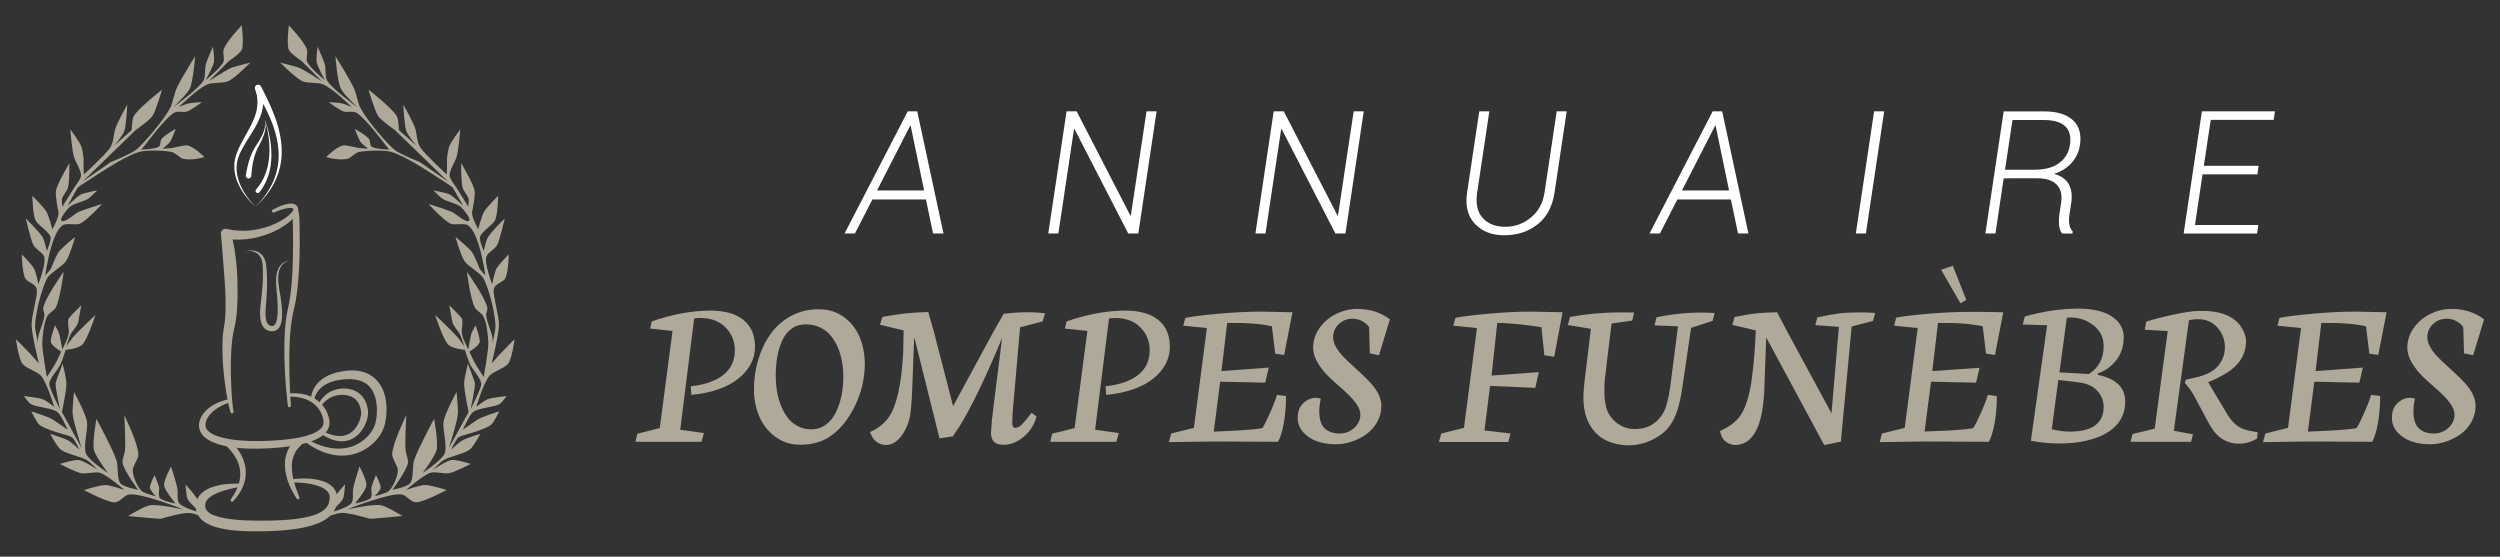 <?xml version="1.0" encoding="utf-8"?>
<!-- Generator: Adobe Illustrator 16.0.0, SVG Export Plug-In . SVG Version: 6.00 Build 0)  -->
<!DOCTYPE svg PUBLIC "-//W3C//DTD SVG 1.1//EN" "http://www.w3.org/Graphics/SVG/1.1/DTD/svg11.dtd">
<svg version="1.1" id="Calque_1" xmlns="http://www.w3.org/2000/svg" xmlns:xlink="http://www.w3.org/1999/xlink" x="0px" y="0px"
	 width="247px" height="55px" viewBox="0 0 247 55" enable-background="new 0 0 247 55" xml:space="preserve">
<rect x="0" y="0" width="247" height="55" fill="#333333" stroke="none"/>
<g>
	<g>
		<g>
			<path fill="#FFFFFF" d="M91.483,19.704h-5.289l-1.724,3.365h-1.028L89.684,11h0.938l2.594,12.069h-1.028L91.483,19.704z
				 M86.65,18.816h4.651l-1.326-6.391l-0.05-0.008L86.65,18.816z"/>
			<path fill="#FFFFFF" d="M112.464,23.069h-0.995l-5.313-10.329l-0.042,0.009l-1.55,10.32h-0.995L105.377,11h0.995l5.313,10.304
				l0.042-0.009L113.276,11h0.995L112.464,23.069z"/>
			<path fill="#FFFFFF" d="M132.931,23.069h-0.995l-5.314-10.329l-0.041,0.009l-1.551,10.32h-0.995L125.843,11h0.995l5.314,10.304
				l0.041-0.009L133.744,11h0.995L132.931,23.069z"/>
			<path fill="#FFFFFF" d="M154.79,11l-1.201,8.016c-0.205,1.377-0.762,2.425-1.67,3.146c-0.91,0.721-2.014,1.082-3.313,1.082
				c-1.21,0-2.172-0.378-2.885-1.132c-0.713-0.755-0.969-1.786-0.77-3.097L146.152,11h0.995l-1.201,8.016
				c-0.166,1.084,0.012,1.92,0.535,2.508c0.522,0.589,1.272,0.883,2.25,0.883c0.945,0,1.787-0.307,2.528-0.92
				s1.188-1.438,1.343-2.471L153.804,11H154.79z"/>
			<path fill="#FFFFFF" d="M171.013,19.704h-5.289L164,23.069h-1.028L169.213,11h0.938l2.595,12.069h-1.028L171.013,19.704z
				 M166.18,18.816h4.651l-1.326-6.391l-0.05-0.008L166.18,18.816z"/>
			<path fill="#FFFFFF" d="M184.35,23.069h-0.994L185.163,11h0.994L184.35,23.069z"/>
			<path fill="#FFFFFF" d="M197.963,17.615l-0.813,5.454h-0.995l1.809-12.062h4.02c1.243,0,2.181,0.286,2.811,0.859
				c0.63,0.57,0.864,1.396,0.704,2.474c-0.104,0.669-0.379,1.251-0.821,1.749c-0.442,0.497-1.022,0.859-1.739,1.086
				c0.7,0.193,1.186,0.533,1.454,1.02c0.268,0.486,0.352,1.086,0.252,1.799l-0.174,1.136c-0.061,0.387-0.069,0.727-0.025,1.02
				c0.045,0.293,0.158,0.533,0.341,0.722l-0.033,0.198h-1.012c-0.171-0.198-0.271-0.478-0.303-0.837
				c-0.029-0.359-0.018-0.732,0.038-1.119l0.166-1.103c0.11-0.769-0.038-1.359-0.443-1.774c-0.407-0.414-1.044-0.621-1.911-0.621
				H197.963z M198.095,16.77h2.909c1.045,0,1.862-0.224,2.454-0.672c0.591-0.447,0.941-1.035,1.052-1.766
				c0.122-0.823-0.033-1.441-0.464-1.856s-1.16-0.622-2.188-0.622h-3.025L198.095,16.77z"/>
			<path fill="#FFFFFF" d="M223.031,17.226h-5.423l-0.745,5.007h6.258l-0.123,0.837h-7.254L217.55,11h7.212l-0.125,0.846h-6.216
				l-0.681,4.534h5.413L223.031,17.226z"/>
		</g>
		<g>
			<path fill="#AFA99A" d="M68.245,38.164c0.472-0.047,0.859-0.112,1.161-0.194c1.021-0.239,1.808-0.64,2.363-1.202
				c0.555-0.562,0.832-1.283,0.832-2.168c0-0.876-0.305-1.626-0.915-2.249c-0.609-0.623-1.445-0.935-2.506-0.935
				c-0.233,0-0.432,0.018-0.596,0.051l-1.377,10.992l2.342,0.329l-0.246,0.862H62.78l0.185-0.801l2.219-0.555l1.264-9.596
				l-2.218-0.235l0.164-0.709c2.007-0.698,3.931-1.055,5.774-1.068c1.431,0,2.526,0.308,3.287,0.925
				c0.761,0.615,1.141,1.503,1.141,2.66c0,1.185-0.539,2.223-1.613,3.113c-0.535,0.431-1.196,0.787-1.983,1.068
				c-0.788,0.28-1.686,0.469-2.691,0.564L68.245,38.164z"/>
			<path fill="#AFA99A" d="M85.444,36.008c-0.021,1.514-0.38,2.948-1.079,4.305c-0.288,0.547-0.592,1.029-0.914,1.443
				s-0.695,0.793-1.12,1.135s-0.913,0.603-1.464,0.781c-0.551,0.178-1.155,0.266-1.813,0.266c-0.918,0-1.729-0.256-2.435-0.77
				c-0.706-0.514-1.236-1.182-1.593-2.004c-0.356-0.821-0.534-1.722-0.534-2.701c0-1.041,0.146-2.034,0.437-2.979
				c0.291-0.945,0.702-1.787,1.232-2.522c0.531-0.736,1.206-1.321,2.024-1.757c0.818-0.435,1.72-0.652,2.707-0.652
				c0.945,0,1.769,0.254,2.47,0.76c0.702,0.508,1.224,1.168,1.566,1.982C85.273,34.111,85.444,35.015,85.444,36.008z M76.641,37.086
				c0,0.521,0.039,1.027,0.118,1.521c0.079,0.492,0.209,0.973,0.39,1.438c0.181,0.466,0.406,0.873,0.673,1.223
				c0.267,0.35,0.601,0.628,1.001,0.837c0.4,0.21,0.848,0.313,1.341,0.313c0.527,0,0.998-0.148,1.413-0.447
				c0.415-0.297,0.745-0.696,0.991-1.196c0.247-0.499,0.432-1.052,0.56-1.654c0.127-0.603,0.19-1.232,0.19-1.89
				c0-0.527-0.044-1.038-0.134-1.531c-0.088-0.492-0.229-0.962-0.421-1.407c-0.191-0.444-0.43-0.833-0.714-1.165
				c-0.284-0.332-0.636-0.597-1.058-0.792c-0.421-0.194-0.885-0.293-1.392-0.293c-0.535,0-0.999,0.145-1.393,0.432
				c-0.394,0.288-0.702,0.679-0.924,1.171c-0.223,0.494-0.386,1.027-0.489,1.604C76.692,35.822,76.641,36.436,76.641,37.086z"/>
			<path fill="#AFA99A" d="M100.004,41.74c0,0.355,0.11,0.533,0.329,0.533c0.006,0,0.082-0.02,0.227-0.061
				c0.129-0.034,0.3-0.165,0.513-0.391c0.212-0.227,0.493-0.572,0.842-1.037l0.494,0.359c-0.268,1.02-0.857,1.811-1.768,2.373
				c-0.465,0.28-0.935,0.424-1.407,0.432c-0.48,0.006-0.822-0.093-1.028-0.299c-0.199-0.198-0.297-0.503-0.297-0.914
				c0-0.068,0.006-0.116,0.02-0.145v-0.112c0.021-0.534,0.1-1.318,0.237-2.353l0.842-6.738c-0.78,1.903-1.551,3.639-2.312,5.207
				c-0.719,1.487-1.356,2.672-1.911,3.555c-0.013,0.014-0.05,0.066-0.107,0.154c-0.059,0.09-0.102,0.151-0.129,0.186l-0.41,0.626
				l-1.315,0.196l-2.476-9.924h-0.031l-0.196,5.27c-0.054,1.191-0.132,2.047-0.235,2.568c-0.117,0.568-0.339,1.109-0.668,1.623
				c-0.479,0.732-1.034,1.105-1.664,1.119c-0.281,0-0.538-0.064-0.771-0.195c-0.227-0.129-0.414-0.311-0.564-0.544
				c-0.124-0.191-0.21-0.373-0.258-0.544c0.782-0.35,1.391-0.826,1.829-1.428c0.802-1.137,1.284-3.299,1.448-6.482
				c0.013-0.453,0.027-1.161,0.041-2.127l-2.333-0.555l0.237-0.781c1.596-0.301,3.105-0.462,4.53-0.482l0.565,1.982l1.89,7.314
				l4.038-7.447l0.956-1.675c0.067-0.014,0.372-0.045,0.914-0.093c0.486-0.041,0.986-0.062,1.5-0.062
				c0.541,0,1.099,0.034,1.675,0.103l-0.237,0.802l-2.229,0.585l-0.729,8.363c-0.02,0.355-0.031,0.561-0.031,0.615v0.206
				C100.011,41.564,100.004,41.638,100.004,41.74z"/>
			<path fill="#AFA99A" d="M109.231,38.164c0.473-0.047,0.86-0.112,1.162-0.194c1.02-0.239,1.807-0.64,2.362-1.202
				c0.555-0.562,0.833-1.283,0.833-2.168c0-0.876-0.305-1.626-0.914-2.249c-0.61-0.623-1.446-0.935-2.507-0.935
				c-0.233,0-0.431,0.018-0.596,0.051l-1.376,10.992l2.342,0.329l-0.247,0.862h-6.523l0.185-0.801l2.219-0.555l1.263-9.596
				l-2.219-0.235l0.165-0.709c2.006-0.698,3.931-1.055,5.773-1.068c1.431,0,2.528,0.308,3.288,0.925
				c0.759,0.615,1.14,1.503,1.14,2.66c0,1.185-0.537,2.223-1.613,3.113c-0.534,0.431-1.195,0.787-1.983,1.068
				c-0.787,0.28-1.684,0.469-2.691,0.564L109.231,38.164z"/>
			<path fill="#AFA99A" d="M126.267,43.65c-3.781-0.02-5.897-0.031-6.349-0.031l-4.438,0.063l0.235-0.853l2.241-0.556l1.283-9.861
				l-2.331-0.236l0.205-0.771c0.664-0.137,1.805-0.277,3.422-0.421c1.451-0.13,2.82-0.195,4.108-0.195l3.052,0.062l-0.822,4.222
				l-0.883-0.133l-0.329-2.701l-0.288-0.063c-0.992-0.198-2.256-0.287-3.79-0.268h-0.339l-0.565,4.757l4.674-0.35l-0.35,1.49
				l-4.449-0.093l-0.636,4.932l2.229-0.104c1.322-0.075,2.181-0.157,2.579-0.246c0.219-0.35,0.493-0.897,0.821-1.645
				c0.288-0.657,0.493-1.201,0.617-1.633l0.894,0.113v0.061c0,0.904-0.073,1.768-0.216,2.59
				C126.691,42.623,126.499,43.246,126.267,43.65z"/>
			<path fill="#AFA99A" d="M130.491,39.388c-0.068,0.321-0.115,0.628-0.138,0.919c-0.024,0.291-0.014,0.596,0.03,0.914
				c0.045,0.318,0.134,0.592,0.268,0.817s0.344,0.414,0.632,0.565c0.287,0.15,0.643,0.226,1.067,0.226
				c0.562,0,1.044-0.185,1.449-0.556c0.403-0.369,0.605-0.807,0.605-1.314c0-0.369-0.16-0.764-0.483-1.182
				c-0.321-0.418-0.71-0.824-1.166-1.222c-0.455-0.397-0.911-0.808-1.366-1.233c-0.455-0.424-0.843-0.896-1.166-1.418
				c-0.321-0.52-0.482-1.041-0.482-1.561c0-0.705,0.212-1.354,0.637-1.947c0.424-0.592,0.971-1.053,1.638-1.381
				c0.667-0.329,1.362-0.494,2.08-0.494c1.247,0,2.322,0.343,3.226,1.027l-1.079,3.555l-0.904-0.195l-0.072-2.568
				c-0.137-0.226-0.356-0.424-0.658-0.596c-0.302-0.171-0.626-0.256-0.976-0.256c-0.527,0-0.979,0.174-1.356,0.523
				s-0.564,0.787-0.564,1.314c0,0.295,0.087,0.604,0.262,0.925c0.175,0.322,0.402,0.63,0.683,0.925s0.591,0.596,0.93,0.904
				c0.339,0.309,0.678,0.621,1.017,0.939c0.339,0.318,0.649,0.637,0.931,0.955c0.281,0.318,0.508,0.662,0.683,1.027
				c0.175,0.367,0.262,0.725,0.262,1.074c0,0.568-0.132,1.096-0.396,1.582c-0.264,0.486-0.613,0.891-1.048,1.211
				c-0.436,0.322-0.923,0.574-1.464,0.756c-0.541,0.182-1.092,0.271-1.653,0.271c-0.61,0-1.188-0.09-1.737-0.271
				c-0.548-0.182-1.013-0.478-1.397-0.889c-0.383-0.41-0.575-0.9-0.575-1.469c0-0.691,0.244-1.221,0.734-1.588
				C129.434,39.314,129.949,39.217,130.491,39.388z"/>
			<path fill="#AFA99A" d="M151.33,30.789l3.05,0.062l-0.821,4.397l-0.976-0.145l-0.288-2.773l-0.329-0.051
				c-0.897-0.15-2.031-0.271-3.4-0.36l-0.638-0.011l-0.565,5.199l4.674-0.34l-0.35,1.551l-4.468-0.184l-0.555,4.396l2.569,0.298
				l-0.206,0.843h-6.863l0.237-0.843l2.239-0.556l1.284-9.861l-2.332-0.236l0.206-0.771c0.651-0.137,1.791-0.277,3.421-0.421
				C148.658,30.854,150.027,30.789,151.33,30.789z"/>
			<path fill="#AFA99A" d="M157.177,32.484l-2.281-0.37l0.227-0.802c1.67-0.301,3.356-0.451,5.055-0.451l1.273,0.02l-0.185,0.791
				l-2.044,0.289l-0.493,4.036c0,0.069-0.006,0.151-0.021,0.247c-0.006,0.027-0.019,0.127-0.035,0.297
				c-0.018,0.172-0.037,0.326-0.057,0.463c-0.027,0.145-0.048,0.318-0.062,0.524l-0.021,0.308c-0.014,0.131-0.02,0.401-0.02,0.813
				c0,0.369,0.013,0.654,0.041,0.852c0.041,0.289,0.088,0.545,0.144,0.771c0.158,0.568,0.479,1.051,0.966,1.447
				c0.521,0.445,1.133,0.668,1.839,0.668c0.712,0,1.311-0.16,1.797-0.482c0.473-0.314,0.839-0.729,1.1-1.242
				c0.253-0.508,0.462-1.34,0.626-2.498l0.759-5.926l-2.311-0.094l0.185-0.791c1.431-0.314,2.965-0.473,4.603-0.473
				c0.158,0,0.541,0.015,1.15,0.041l-0.205,0.781l-2.127,0.688l-0.873,5.948c-0.232,1.582-0.589,2.742-1.068,3.482
				c-0.268,0.404-0.542,0.723-0.822,0.955c-0.267,0.22-0.626,0.445-1.079,0.678C162.471,43.818,161.68,44,160.865,44h-0.103
				c-1.322-0.063-2.345-0.462-3.071-1.202c-0.829-0.828-1.247-1.999-1.253-3.513c0-0.582,0.089-1.531,0.268-2.846L157.177,32.484z"
				/>
			<path fill="#AFA99A" d="M180.232,43.969l-5.702-10.58h-0.03l-0.194,5.27c-0.172,3.541-1.142,5.311-2.908,5.311
				c-0.603-0.061-1.03-0.335-1.284-0.821c-0.069-0.157-0.13-0.343-0.185-0.556c0.883-0.403,1.53-0.879,1.941-1.428
				c0.294-0.39,0.544-0.914,0.75-1.571c0.205-0.657,0.363-1.417,0.473-2.28s0.19-1.631,0.241-2.301
				c0.052-0.672,0.098-1.459,0.139-2.363l-2.322-0.555l0.227-0.781c0.855-0.17,1.566-0.287,2.131-0.349
				c0.565-0.062,1.256-0.1,2.07-0.113l0.904,1.726l4.469,8.26l0.729-8.547l-2.332-0.164l0.205-0.771
				c0.884-0.191,1.609-0.321,2.179-0.39c0.568-0.068,1.256-0.103,2.064-0.103c0.486,0,0.977,0.02,1.47,0.061l-0.216,0.781
				l-2.106,0.555l-1.068,11.373L180.232,43.969z"/>
			<path fill="#AFA99A" d="M196.497,43.65c-3.78-0.02-5.896-0.031-6.349-0.031l-4.438,0.063l0.236-0.853l2.24-0.556l1.284-9.861
				l-2.332-0.236l0.205-0.791c0.671-0.137,1.787-0.271,3.35-0.4c1.403-0.117,2.797-0.175,4.181-0.175h0.75l2.301,0.041l-0.822,4.222
				l-0.883-0.133l-0.329-2.701l-0.288-0.063c-1.055-0.198-2.317-0.287-3.79-0.268h-0.339l-0.565,4.757l4.675-0.329l-0.35,1.47
				l-4.448-0.093l-0.637,4.921l2.229-0.093c1.322-0.075,2.182-0.157,2.579-0.246c0.219-0.35,0.493-0.897,0.821-1.645
				c0.288-0.657,0.494-1.201,0.616-1.633l0.895,0.113v0.061c0,0.904-0.072,1.768-0.216,2.59
				C196.92,42.623,196.729,43.246,196.497,43.65z M191.781,26.648l1.161-0.39l1.325,3.37l-0.575,0.338L191.781,26.648z"/>
			<path fill="#AFA99A" d="M209.967,39.686c0,0.445-0.068,0.855-0.206,1.232c-0.137,0.377-0.325,0.704-0.564,0.981
				c-0.239,0.276-0.528,0.527-0.863,0.75c-0.336,0.222-0.691,0.405-1.068,0.55c-0.377,0.143-0.783,0.264-1.217,0.359
				c-0.436,0.096-0.866,0.162-1.29,0.199c-0.425,0.038-0.855,0.057-1.294,0.057c-0.945,0-1.884-0.088-2.814-0.267l1.602-11.413
				l-2.403-0.072l0.195-0.791c1.808-0.52,3.599-0.78,5.372-0.78c0.849,0,1.603,0.106,2.261,0.318
				c0.657,0.212,1.179,0.536,1.566,0.971c0.387,0.436,0.58,0.95,0.58,1.546c0,0.911-0.26,1.682-0.78,2.313
				c-0.521,0.629-1.11,1.044-1.768,1.242v0.164c0.829,0.158,1.485,0.452,1.968,0.884S209.967,38.945,209.967,39.686z
				 M203.361,37.539l-0.646,4.869c0.65,0.157,1.239,0.236,1.767,0.236c2.24,0,3.359-0.822,3.359-2.466
				c0-0.261-0.046-0.515-0.139-0.766c-0.092-0.249-0.231-0.489-0.416-0.719c-0.186-0.229-0.437-0.425-0.755-0.586
				c-0.319-0.161-0.688-0.269-1.105-0.323L203.361,37.539z M206.372,36.953c0.979-0.609,1.469-1.527,1.469-2.754
				c0-0.891-0.369-1.602-1.104-2.137c-0.736-0.533-1.58-0.76-2.532-0.678l-0.729,5.404L206.372,36.953z"/>
			<path fill="#AFA99A" d="M214.776,42.563l1.892,0.349l-0.195,0.739h-5.969l0.185-0.77l2.198-0.535l1.284-9.635l-2.27-0.135
				l0.144-0.791c0.685-0.232,1.596-0.469,2.731-0.709c1.145-0.239,1.977-0.359,2.497-0.359c0.549,0,0.849,0.008,0.904,0.021
				c1.843,0.129,3.027,0.846,3.555,2.146c0.122,0.309,0.181,0.586,0.175,0.832c0,0.773-0.233,1.466-0.699,2.074
				c-0.349,0.432-0.801,0.813-1.355,1.141c-0.596,0.35-1.154,0.624-1.675,0.822v0.031l1.51,2.527
				c0.321,0.568,0.586,0.976,0.791,1.223c0.206,0.246,0.445,0.458,0.719,0.637c0.254,0.164,0.606,0.294,1.059,0.391l0.812,0.153
				l-0.072,0.616c-0.561,0.336-1.15,0.504-1.767,0.504c-1.055,0-1.903-0.432-2.548-1.295c-0.164-0.219-0.391-0.596-0.678-1.129
				l-1.284-2.415c-0.041-0.068-0.087-0.141-0.138-0.216c-0.053-0.074-0.09-0.133-0.114-0.174c-0.023-0.042-0.042-0.072-0.057-0.093
				l-0.38-0.474l-0.175-0.215l0.114-0.309l0.801-0.185c1.178-0.239,1.996-0.664,2.455-1.274c0.185-0.246,0.335-0.526,0.452-0.842
				c0.096-0.268,0.144-0.564,0.144-0.895c0-0.746-0.246-1.396-0.739-1.951s-1.12-0.832-1.88-0.832c-0.377,0-0.689,0.037-0.936,0.113
				L214.776,42.563z"/>
			<path fill="#AFA99A" d="M234.37,43.65c-3.78-0.02-5.896-0.031-6.349-0.031l-4.438,0.063l0.236-0.853l2.239-0.556l1.284-9.861
				l-2.332-0.236l0.205-0.771c0.665-0.137,1.804-0.277,3.421-0.421c1.451-0.13,2.822-0.195,4.109-0.195l3.051,0.062l-0.822,4.222
				l-0.883-0.133l-0.328-2.701l-0.289-0.063c-0.992-0.198-2.256-0.287-3.79-0.268h-0.339l-0.565,4.757l4.675-0.35l-0.35,1.49
				l-4.448-0.093l-0.637,4.932l2.229-0.104c1.321-0.075,2.182-0.157,2.578-0.246c0.219-0.35,0.493-0.897,0.821-1.645
				c0.288-0.657,0.494-1.201,0.616-1.633l0.895,0.113v0.061c0,0.904-0.071,1.768-0.216,2.59
				C234.793,42.623,234.603,43.246,234.37,43.65z"/>
			<path fill="#AFA99A" d="M238.594,39.388c-0.069,0.321-0.115,0.628-0.139,0.919c-0.024,0.291-0.015,0.596,0.031,0.914
				c0.044,0.318,0.134,0.592,0.266,0.817c0.134,0.226,0.346,0.414,0.633,0.565c0.287,0.15,0.644,0.226,1.068,0.226
				c0.562,0,1.044-0.185,1.448-0.556c0.404-0.369,0.605-0.807,0.605-1.314c0-0.369-0.16-0.764-0.481-1.182
				c-0.323-0.418-0.711-0.824-1.166-1.222c-0.456-0.397-0.911-0.808-1.366-1.233c-0.457-0.424-0.845-0.896-1.166-1.418
				c-0.323-0.52-0.483-1.041-0.483-1.561c0-0.705,0.212-1.354,0.637-1.947c0.425-0.592,0.971-1.053,1.639-1.381
				c0.668-0.329,1.361-0.494,2.081-0.494c1.245,0,2.32,0.343,3.225,1.027l-1.079,3.555l-0.903-0.195l-0.072-2.568
				c-0.137-0.226-0.355-0.424-0.657-0.596c-0.301-0.171-0.627-0.256-0.977-0.256c-0.527,0-0.979,0.174-1.354,0.523
				c-0.377,0.35-0.566,0.787-0.566,1.314c0,0.295,0.088,0.604,0.263,0.925c0.174,0.322,0.401,0.63,0.683,0.925
				c0.28,0.295,0.591,0.596,0.931,0.904c0.338,0.309,0.678,0.621,1.017,0.939s0.649,0.637,0.93,0.955s0.509,0.662,0.683,1.027
				c0.175,0.367,0.263,0.725,0.263,1.074c0,0.568-0.132,1.096-0.396,1.582s-0.613,0.891-1.048,1.211
				c-0.435,0.322-0.923,0.574-1.464,0.756s-1.093,0.271-1.654,0.271c-0.609,0-1.188-0.09-1.736-0.271
				c-0.547-0.182-1.014-0.478-1.397-0.889c-0.384-0.41-0.574-0.9-0.574-1.469c0-0.691,0.244-1.221,0.733-1.588
				C237.538,39.314,238.053,39.217,238.594,39.388z"/>
		</g>
	</g>
	<g>
		<g>
			<path fill="#AFA99A" d="M7.671,18.552c-0.018,0.021-1.01,1.792-1.01,1.792s0.973-0.96,1.318-1.127
				c0.32-0.155,1.627-0.412,1.627-0.412s-0.653,0.67-0.912,0.842c-0.423,0.278-1.493,0.471-1.849,0.832
				c-0.22,0.226-1.009,1.146-0.756,1.334c0.315,0.231,1.342-0.732,1.7-0.888c0.556-0.239,2.295-0.771,2.295-0.771
				s-1.516,1.659-2.189,1.949c-0.391,0.17-1.348-0.091-1.698,0.15c-0.935,0.644-1.397,3.127-1.618,4.238
				c-0.036,0.18-0.102,0.735-0.102,0.735l0.537-0.642c0,0,0.512-1.315,0.787-1.691c0.325-0.444,1.619-1.488,1.619-1.488
				s-0.535,1.923-0.929,2.445c-0.357,0.472-1.444,1.074-1.779,1.563c-0.271,0.396-0.581,1.406-0.723,1.882
				c-0.235,0.791-0.522,2.16-0.525,2.995c-0.001,0.314,0.293,1.583,0.293,1.583s-0.012-0.45,0.018-0.597
				c0.113-0.566,0.628-1.648,0.613-2.226c-0.004-0.147-0.146-0.435-0.123-0.581c0.156-1.025,2.029-3.619,2.029-3.619
				s-0.354,2.769-0.802,3.564c-0.132,0.236-0.631,0.527-0.779,0.755c-0.368,0.569-0.514,1.979-0.536,2.655
				c-0.028,0.863,0.459,3.422,0.459,3.422s0.723-1.097,0.923-1.485c0.129-0.249,0.496-1.015,0.496-1.015s-1.028-0.602-1.038-1.017
				c-0.009-0.411,0.416-1.593,0.416-1.593s0.359,0.629,0.423,0.859c0.101,0.36,0.304,1.554,0.304,1.554s0.212-0.503,0.341-0.747
				c0.077-0.146,0.251-0.586,0.295-0.898c0.049-0.344-0.14-0.944-0.029-1.387c0.048-0.191,1.265-1.348,1.265-1.348
				s-0.235,1.275-0.307,1.665c-0.063,0.332-0.554,0.851-0.721,1.146c-0.163,0.287-0.455,1.242-0.455,1.242s0.442-0.65,0.613-0.85
				c0.519-0.609,2.268-2.256,2.268-2.256s-0.74,2.3-1.26,2.893c-0.406,0.465-1.681,0.56-1.681,0.56s-0.346,1.075-0.504,1.417
				c-0.233,0.502-1.057,1.364-1.117,1.914c-0.045,0.406,1.052,2.532,1.052,2.532S5.45,38.27,5.496,37.832
				c0.014-0.13,0.693-1.894,0.693-1.894s0.363,1.427,0.373,1.915C6.577,38.576,6.12,40.71,6.12,40.71l1.95,3.565
				c0,0-0.804-2.484-0.89-3.346c-0.054-0.547,0.134-2.197,0.134-2.197s1.192,2.18,1.288,2.988c0.093,0.771-0.41,2.4-0.101,3.115
				c0.286,0.659,2.158,1.896,2.158,1.896S9.434,45.1,9.281,44.449c-0.176-0.748,0.249-3.061,0.249-3.061s1.637,3.025,1.984,4.113
				c0.173,0.543,0.027,1.806,0.382,2.254c0.29,0.363,1.746,0.639,1.746,0.639s-1.447-1.969-1.537-2.676
				c-0.039-0.309,0.217-0.911,0.245-1.22c0.077-0.866-0.069-3.48-0.069-3.48s1.396,2.862,1.392,3.897
				c0,0.41-0.553,1.129-0.563,1.539c-0.014,0.566,0.477,1.719,0.917,2.08c0.28,0.229,1.361,0.496,1.361,0.496
				s-0.542-0.566-0.574-0.813c-0.045-0.336,0.465-1.273,0.465-1.273s0.37,0.889,0.434,1.199c0.052,0.252-0.089,0.818,0.06,1.029
				c0.241,0.341,1.568,0.574,1.568,0.574s-1.069-1.264-1.124-1.789c-0.052-0.493,0.682-1.862,0.682-1.862s0.54,1.643,0.634,2.211
				c0.062,0.38-0.064,1.085,0.158,1.399c0.346,0.49,2.165,0.96,2.165,0.96s-1.108-0.931-1.316-1.354
				c-0.162-0.328-0.207-1.451-0.207-1.451s1.001,1.105,1.211,1.551c0.15,0.317,0.236,1.076,0.49,1.318
				c0.449,0.432,2.369,0.768,2.369,0.768l-0.173,0.475c0,0-2.586-1.219-3.521-1.289c-0.719-0.056-2.717,0.549-2.827,0.574
				c-0.111,0.029-3.222-0.271-3.222-0.271s1.546-0.964,2.134-1.064c0.828-0.141,3.336,0.416,3.336,0.416s-4.35-1.742-5.469-1.464
				c-0.43,0.106-0.847,0.797-1.417,0.757c-0.794-0.058-2.945-1.213-2.945-1.213s1.581-0.503,2.127-0.496
				c0.483,0.006,1.87,0.483,1.87,0.483s-1.721-1.486-2.432-1.696c-0.424-0.125-1.328,0.117-1.766,0.059
				c-0.586-0.08-2.175-0.93-2.175-0.93s1.409-0.453,1.885-0.384c0.519,0.075,1.855,0.979,1.855,0.979s-0.734-0.76-1.03-0.945
				c-0.6-0.381-2.067-0.633-2.63-1.064c-0.372-0.283-1.042-1.555-1.042-1.555s1.389,0.42,1.805,0.66
				c0.304,0.176,1.08,0.898,1.08,0.898s-0.442-0.966-0.703-1.197c-0.106-0.094-0.522-0.223-0.522-0.223s-2.153-0.563-2.711-1.027
				c-0.302-0.25-0.818-1.338-0.818-1.338s1.661,0.515,2.148,0.82c0.341,0.213,1.446,0.998,1.446,0.998s-0.612-1.432-1.006-1.744
				c-0.538-0.426-2.03-0.455-2.628-0.793c-0.227-0.129-0.686-0.787-0.686-0.787s1.448,0.146,1.895,0.323
				c0.309,0.124,1.104,0.74,1.104,0.74s-0.759-2.497-1.345-3.108c-0.374-0.391-1.502-0.732-1.82-1.17
				c-0.365-0.504-0.627-2.41-0.627-2.41s1.129,1.129,1.492,1.519c0.2,0.218,0.781,0.89,0.781,0.89s-0.715-2.887-0.722-3.783
				c-0.008-0.971,0.576-2.795,0.523-3.469c-0.047-0.6-0.853-0.766-1.085-1.067c-0.381-0.495-0.406-2.464-0.406-2.464
				s1.004,1.008,1.224,1.422c0.186,0.349,0.414,1.526,0.414,1.526s0.81-2.083,0.568-2.745c-0.148-0.406-0.893-0.719-1.101-1.207
				c-0.258-0.607-0.713-2.543-0.713-2.543s1.38,1.339,1.689,1.894c0.167,0.3,0.391,1.317,0.391,1.317s0.452-1.029,0.368-1.375
				c-0.128-0.527-1.192-1.135-1.458-1.607c-0.306-0.543-0.336-2.472-0.336-2.472s1.134,1.128,1.399,1.585
				c0.227,0.394,0.578,1.722,0.578,1.722s0.707-1.284,0.598-1.728c0,0-0.334-1.548-0.249-2.059c0.126-0.752,1.334-2.743,1.334-2.743
				s0.01,1.841-0.15,2.428c-0.104,0.382-0.564,0.802-0.602,1.196C6.1,19.871,6.16,20.43,6.16,20.43s0.906-1.498,1.165-1.878
				c0.319-0.47,0.628-0.854,0.672-1.15c0.073-0.485-0.519-1.377-0.672-1.843c-0.219-0.664-0.378-2.772-0.378-2.772
				s0.888,1.185,1.071,1.639c0.119,0.294,0.216,0.929,0.236,1.244c0.016,0.251,0,1.009,0,1.009l0.032,0.566
				c0,0,2.168-2.008,2.583-2.631c0.366-0.551,0.371-1.384,0.504-1.842c0.188-0.65,1.197-2.428,1.197-2.428s-0.08,1.967-0.283,2.584
				c-0.162,0.49-1.008,1.465-1.008,1.465l1.733-1.543c0,0,0.011-1.061,0.22-1.402c0.495-0.809,2.772-2.583,2.772-2.583
				s-0.583,2.058-0.945,2.599c-0.304,0.453-1.639,1.371-1.639,1.371l-5.261,5.104l2.773-1.922c0,0,1.946-0.77,2.488-1.197
				c0.743-0.586,2.804-2.998,3.419-4.205c0.208-0.409,0.379-1.324,0.551-1.749c0.358-0.884,1.89-3.309,1.89-3.309
				s-0.183,2.479-0.536,3.214c-0.266,0.553-1.639,1.827-1.639,1.827s2.557-1.826,3.009-2.662c0.232-0.429,0.07-1.165,0.252-1.702
				c0.142-0.415,0.677-1.621,0.677-1.621s0.164,1.139,0.095,1.512c-0.09,0.485-0.819,1.796-0.819,1.796s1.526-1.238,1.764-1.827
				c0.109-0.271-0.075-0.885,0-1.166C22.277,4.196,23.88,2.5,23.88,2.5s0.25,1.873,0,2.426c-0.173,0.381-1.261,1.103-1.261,1.103
				l-2,2.001c0,0,1.765-1.157,2.3-1.355c0.358-0.132,1.812-0.488,1.812-0.488s-1.561,1.592-2.237,1.859
				c-0.466,0.184-1.522,0.09-1.984,0.283c-0.985,0.412-2.852,2.253-2.852,2.253s0.56-0.255,0.961-0.362
				c0.321-0.086,1.323-0.126,1.323-0.126s-1.102,0.847-1.544,0.944c-0.297,0.066-0.854-0.097-1.212,0.111
				c-0.829,0.479-2.82,3.135-2.82,3.135l-0.409,0.504c0,0,1.423-0.063,1.748-0.299c0.186-0.137,0.123-0.521,0.205-0.678
				c0.209-0.398,1.449-1.072,1.449-1.072s-0.361,1.006-0.567,1.293c-0.143,0.199-0.725,0.661-0.725,0.661l0.851-0.063
				c0,0,1.277-0.284,1.528-0.268c0.658,0.045,1.749,1.15,1.749,1.15s-1.276,0.425-2.221,0.142c-0.121-0.036-0.69-0.567-0.977-0.63
				c-0.725-0.158-2.487-0.23-3.229-0.016c-1.604,0.464-4.388,2.414-5.797,3.308C7.89,18.367,7.734,18.48,7.671,18.552z"/>
			<path fill="#AFA99A" d="M44.75,18.552c0.018,0.021,1.01,1.792,1.01,1.792s-0.973-0.96-1.318-1.127
				c-0.32-0.155-1.627-0.412-1.627-0.412s0.653,0.67,0.912,0.842c0.423,0.278,1.493,0.471,1.849,0.832
				c0.22,0.226,1.009,1.146,0.756,1.334c-0.315,0.231-1.342-0.732-1.7-0.888c-0.556-0.239-2.295-0.771-2.295-0.771
				s1.516,1.659,2.189,1.949c0.391,0.17,1.348-0.091,1.698,0.15c0.935,0.644,1.397,3.127,1.618,4.238
				c0.036,0.18,0.102,0.735,0.102,0.735l-0.537-0.642c0,0-0.512-1.315-0.787-1.691c-0.325-0.444-1.619-1.488-1.619-1.488
				s0.535,1.923,0.929,2.445c0.357,0.472,1.444,1.074,1.779,1.563c0.271,0.396,0.581,1.406,0.723,1.882
				c0.235,0.791,0.522,2.16,0.525,2.995c0.001,0.314-0.293,1.583-0.293,1.583s0.012-0.45-0.018-0.597
				c-0.113-0.566-0.628-1.648-0.613-2.226c0.004-0.147,0.146-0.435,0.123-0.581c-0.156-1.025-2.029-3.619-2.029-3.619
				s0.354,2.769,0.802,3.564c0.132,0.236,0.631,0.527,0.779,0.755c0.368,0.569,0.514,1.979,0.536,2.655
				c0.028,0.863-0.459,3.422-0.459,3.422s-0.723-1.097-0.923-1.485c-0.129-0.249-0.496-1.015-0.496-1.015s1.028-0.602,1.038-1.017
				c0.009-0.411-0.416-1.593-0.416-1.593s-0.359,0.629-0.423,0.859c-0.101,0.36-0.304,1.554-0.304,1.554s-0.212-0.503-0.341-0.747
				c-0.077-0.146-0.251-0.586-0.295-0.898c-0.049-0.344,0.14-0.944,0.029-1.387c-0.048-0.191-1.265-1.348-1.265-1.348
				s0.235,1.275,0.307,1.665c0.063,0.332,0.554,0.851,0.721,1.146c0.163,0.287,0.455,1.242,0.455,1.242s-0.442-0.65-0.613-0.85
				c-0.519-0.609-2.268-2.256-2.268-2.256s0.74,2.3,1.26,2.893c0.406,0.465,1.681,0.56,1.681,0.56s0.346,1.075,0.504,1.417
				c0.233,0.502,1.057,1.364,1.117,1.914c0.045,0.406-1.052,2.532-1.052,2.532s0.469-2.165,0.422-2.603
				c-0.014-0.13-0.692-1.894-0.692-1.894s-0.364,1.427-0.374,1.915c-0.014,0.723,0.442,2.856,0.442,2.856l-1.95,3.565
				c0,0,0.804-2.484,0.89-3.346c0.054-0.547-0.134-2.197-0.134-2.197s-1.192,2.18-1.288,2.988c-0.093,0.771,0.41,2.4,0.101,3.115
				c-0.286,0.659-2.158,1.896-2.158,1.896s1.226-1.633,1.379-2.283c0.176-0.748-0.249-3.061-0.249-3.061s-1.637,3.025-1.983,4.113
				c-0.174,0.543-0.028,1.806-0.383,2.254c-0.29,0.363-1.746,0.639-1.746,0.639s1.447-1.969,1.537-2.676
				c0.039-0.309-0.217-0.911-0.245-1.22c-0.077-0.866,0.069-3.48,0.069-3.48s-1.396,2.862-1.392,3.897
				c0,0.41,0.553,1.129,0.563,1.539c0.014,0.566-0.477,1.719-0.917,2.08c-0.28,0.229-1.361,0.496-1.361,0.496
				s0.542-0.566,0.574-0.813c0.045-0.336-0.465-1.273-0.465-1.273s-0.37,0.889-0.434,1.199c-0.052,0.252,0.089,0.818-0.06,1.029
				c-0.241,0.341-1.568,0.574-1.568,0.574s1.069-1.264,1.124-1.789c0.052-0.493-0.682-1.862-0.682-1.862s-0.54,1.643-0.634,2.211
				c-0.062,0.38,0.064,1.085-0.158,1.399c-0.346,0.49-2.165,0.96-2.165,0.96s1.108-0.931,1.316-1.354
				c0.162-0.328,0.207-1.451,0.207-1.451s-1.001,1.105-1.211,1.551c-0.15,0.317-0.236,1.076-0.49,1.318
				c-0.449,0.432-3.257,1.004-3.257,1.004l0.173,0.475c0,0,3.474-1.455,4.409-1.525c0.719-0.056,2.717,0.549,2.827,0.574
				c0.111,0.029,3.222-0.271,3.222-0.271s-1.546-0.964-2.134-1.064c-0.828-0.141-3.336,0.416-3.336,0.416s4.35-1.742,5.469-1.464
				c0.43,0.106,0.847,0.797,1.417,0.757c0.794-0.058,2.945-1.213,2.945-1.213s-1.581-0.503-2.127-0.496
				c-0.483,0.006-1.87,0.483-1.87,0.483s1.721-1.486,2.432-1.696c0.424-0.125,1.328,0.117,1.766,0.059
				c0.586-0.08,2.175-0.93,2.175-0.93s-1.409-0.453-1.885-0.384c-0.519,0.075-1.855,0.979-1.855,0.979s0.734-0.76,1.03-0.945
				c0.6-0.381,2.067-0.633,2.63-1.064c0.372-0.283,1.042-1.555,1.042-1.555s-1.389,0.42-1.805,0.66
				c-0.304,0.176-1.08,0.898-1.08,0.898s0.442-0.966,0.703-1.197c0.106-0.094,0.522-0.223,0.522-0.223s2.153-0.563,2.711-1.027
				c0.302-0.25,0.818-1.338,0.818-1.338s-1.661,0.515-2.148,0.82c-0.341,0.213-1.446,0.998-1.446,0.998s0.612-1.432,1.006-1.744
				c0.538-0.426,2.03-0.455,2.628-0.793c0.227-0.129,0.686-0.787,0.686-0.787s-1.448,0.146-1.895,0.323
				c-0.309,0.124-1.104,0.74-1.104,0.74s0.759-2.497,1.345-3.108c0.374-0.391,1.502-0.732,1.82-1.17
				c0.365-0.504,0.627-2.41,0.627-2.41s-1.129,1.129-1.492,1.519c-0.2,0.218-0.781,0.89-0.781,0.89s0.715-2.887,0.722-3.783
				c0.008-0.971-0.576-2.795-0.523-3.469c0.047-0.6,0.853-0.766,1.085-1.067c0.381-0.495,0.406-2.464,0.406-2.464
				s-1.004,1.008-1.224,1.422c-0.186,0.349-0.414,1.526-0.414,1.526s-0.81-2.083-0.568-2.745c0.148-0.406,0.893-0.719,1.101-1.207
				c0.258-0.607,0.713-2.543,0.713-2.543s-1.38,1.339-1.689,1.894c-0.167,0.3-0.391,1.317-0.391,1.317s-0.452-1.029-0.368-1.375
				c0.128-0.527,1.192-1.135,1.458-1.607c0.306-0.543,0.336-2.472,0.336-2.472s-1.134,1.128-1.399,1.585
				c-0.227,0.394-0.578,1.722-0.578,1.722s-0.707-1.284-0.598-1.728c0,0,0.334-1.548,0.249-2.059
				c-0.126-0.752-1.334-2.743-1.334-2.743s-0.01,1.841,0.15,2.428c0.105,0.382,0.564,0.802,0.602,1.196
				c0.012,0.123-0.049,0.682-0.049,0.682s-0.906-1.498-1.165-1.878c-0.319-0.47-0.628-0.854-0.672-1.15
				c-0.073-0.485,0.519-1.377,0.672-1.843c0.219-0.664,0.378-2.772,0.378-2.772s-0.888,1.185-1.071,1.639
				c-0.119,0.294-0.216,0.929-0.236,1.244c-0.016,0.251,0,1.009,0,1.009l-0.032,0.566c0,0-2.168-2.008-2.583-2.631
				c-0.366-0.551-0.371-1.384-0.504-1.842c-0.188-0.65-1.197-2.428-1.197-2.428s0.08,1.967,0.283,2.584
				c0.162,0.49,1.008,1.465,1.008,1.465L39.41,12.85c0,0-0.011-1.061-0.22-1.402c-0.495-0.809-2.772-2.583-2.772-2.583
				s0.583,2.058,0.945,2.599c0.304,0.453,1.639,1.371,1.639,1.371l5.261,5.104l-2.773-1.922c0,0-1.946-0.77-2.488-1.197
				c-0.743-0.586-2.804-2.998-3.419-4.205c-0.208-0.409-0.379-1.324-0.551-1.749c-0.358-0.884-1.89-3.309-1.89-3.309
				s0.183,2.479,0.536,3.214c0.266,0.553,1.639,1.827,1.639,1.827s-2.557-1.826-3.009-2.662c-0.232-0.429-0.07-1.165-0.252-1.702
				c-0.142-0.415-0.678-1.621-0.678-1.621s-0.163,1.139-0.095,1.512c0.09,0.485,0.819,1.796,0.819,1.796s-1.526-1.238-1.764-1.827
				c-0.109-0.271,0.075-0.885,0-1.166C30.145,4.196,28.541,2.5,28.541,2.5s-0.25,1.873,0,2.426c0.173,0.381,1.261,1.103,1.261,1.103
				l2,2.001c0,0-1.765-1.157-2.3-1.355c-0.357-0.132-1.811-0.488-1.811-0.488s1.561,1.592,2.237,1.859
				c0.466,0.184,1.522,0.09,1.984,0.283c0.985,0.412,2.852,2.253,2.852,2.253s-0.56-0.255-0.961-0.362
				c-0.321-0.086-1.323-0.126-1.323-0.126s1.102,0.847,1.543,0.944c0.298,0.066,0.854-0.097,1.213,0.111
				c0.829,0.479,2.82,3.135,2.82,3.135l0.409,0.504c0,0-1.423-0.063-1.748-0.299c-0.186-0.137-0.123-0.521-0.205-0.678
				c-0.209-0.398-1.449-1.072-1.449-1.072s0.361,1.006,0.567,1.293c0.143,0.199,0.725,0.661,0.725,0.661l-0.851-0.063
				c0,0-1.277-0.284-1.528-0.268c-0.658,0.045-1.749,1.15-1.749,1.15s1.276,0.425,2.221,0.142c0.121-0.036,0.69-0.567,0.977-0.63
				c0.725-0.158,2.487-0.23,3.229-0.016c1.604,0.464,4.388,2.414,5.797,3.308C44.532,18.367,44.687,18.48,44.75,18.552z"/>
		</g>
		<g>
			<path fill="#FFFFFF" d="M25.249,20.416c-0.205-0.174-0.396-0.365-0.576-0.564c-0.182-0.199-0.352-0.408-0.511-0.627
				c-0.318-0.437-0.588-0.913-0.773-1.429c-0.091-0.257-0.161-0.524-0.202-0.797s-0.052-0.552-0.029-0.829l0.002-0.053l0.007-0.055
				l0.012-0.1c0.007-0.064,0.021-0.135,0.036-0.205l0.021-0.104l0.026-0.101c0.017-0.066,0.034-0.135,0.057-0.2
				c0.082-0.265,0.186-0.521,0.303-0.769c0.232-0.496,0.505-0.965,0.766-1.432c0.13-0.234,0.258-0.467,0.377-0.703
				c0.119-0.234,0.232-0.473,0.327-0.713c0.095-0.241,0.177-0.484,0.238-0.732c0.058-0.246,0.095-0.495,0.108-0.744
				c0.013-0.248-0.006-0.496-0.044-0.74c-0.039-0.244-0.114-0.481-0.197-0.715V8.804l-0.008-0.028
				c-0.048-0.172,0.052-0.352,0.225-0.399c0.152-0.043,0.309,0.03,0.377,0.166c0.242,0.478,0.486,0.959,0.716,1.449l0.169,0.37
				c0.054,0.125,0.11,0.247,0.163,0.373c0.105,0.25,0.208,0.502,0.301,0.758c0.047,0.128,0.094,0.256,0.136,0.386l0.066,0.194
				l0.06,0.195l0.059,0.195l0.053,0.199c0.017,0.065,0.036,0.131,0.051,0.197l0.046,0.199c0.032,0.133,0.057,0.268,0.082,0.402
				c0.028,0.135,0.045,0.27,0.065,0.405c0.021,0.136,0.032,0.272,0.045,0.407c0.017,0.137,0.019,0.273,0.026,0.41
				c0.021,0.547-0.018,1.096-0.124,1.633c-0.053,0.267-0.121,0.531-0.207,0.789c-0.038,0.131-0.091,0.256-0.14,0.383
				c-0.026,0.063-0.046,0.128-0.077,0.189l-0.086,0.184l-0.086,0.185l-0.098,0.179c-0.064,0.117-0.127,0.238-0.204,0.35
				l-0.108,0.172c-0.036,0.057-0.072,0.113-0.113,0.168l-0.238,0.326c-0.172,0.207-0.339,0.418-0.527,0.609l-0.137,0.147
				c-0.044,0.05-0.096,0.093-0.143,0.142L25.249,20.416z M25.249,20.416l0.276-0.292c0.045-0.05,0.094-0.096,0.136-0.147l0.13-0.154
				c0.177-0.199,0.333-0.418,0.492-0.631l0.219-0.334c0.038-0.055,0.07-0.113,0.103-0.172l0.099-0.172
				c0.068-0.115,0.124-0.234,0.182-0.354l0.087-0.179l0.074-0.184l0.076-0.184c0.026-0.062,0.042-0.125,0.065-0.188
				c0.041-0.127,0.087-0.25,0.116-0.379c0.071-0.254,0.124-0.512,0.162-0.772c0.075-0.521,0.085-1.048,0.039-1.571
				c-0.014-0.131-0.022-0.261-0.045-0.391c-0.02-0.129-0.036-0.26-0.063-0.388c-0.026-0.128-0.049-0.258-0.082-0.385
				c-0.03-0.128-0.061-0.256-0.099-0.382l-0.053-0.189c-0.019-0.063-0.04-0.125-0.06-0.188l-0.061-0.188l-0.066-0.186l-0.066-0.186
				l-0.073-0.184c-0.046-0.123-0.098-0.244-0.15-0.366c-0.102-0.243-0.214-0.481-0.329-0.72c-0.058-0.119-0.118-0.236-0.176-0.355
				l-0.184-0.352c-0.25-0.469-0.513-0.93-0.779-1.396l0.594-0.262l0,0c0.083,0.276,0.155,0.558,0.187,0.847
				c0.031,0.288,0.038,0.58,0.009,0.867c-0.029,0.286-0.087,0.568-0.166,0.841c-0.081,0.271-0.186,0.533-0.3,0.786
				c-0.116,0.253-0.246,0.495-0.382,0.733c-0.135,0.237-0.277,0.469-0.421,0.697c-0.286,0.457-0.577,0.904-0.825,1.369
				c-0.125,0.232-0.235,0.471-0.324,0.715c-0.025,0.061-0.043,0.123-0.063,0.184l-0.029,0.094l-0.023,0.092
				c-0.016,0.062-0.033,0.122-0.043,0.189l-0.018,0.1l-0.008,0.045l-0.005,0.049c-0.034,0.256-0.037,0.518-0.011,0.778
				c0.025,0.261,0.08,0.519,0.155,0.771c0.153,0.505,0.393,0.987,0.685,1.433c0.146,0.225,0.305,0.44,0.475,0.647
				C24.874,20.031,25.053,20.232,25.249,20.416z"/>
			<path fill="#FFFFFF" d="M24.289,17.33c0.018-0.131,0.037-0.253,0.062-0.377c0.022-0.125,0.048-0.246,0.075-0.369
				c0.028-0.122,0.057-0.244,0.091-0.365c0.031-0.121,0.067-0.241,0.104-0.361c0.038-0.119,0.077-0.238,0.122-0.355
				c0.021-0.06,0.043-0.119,0.068-0.176c0.024-0.059,0.046-0.117,0.072-0.175c0.053-0.114,0.104-0.229,0.166-0.341
				c0.055-0.113,0.125-0.221,0.189-0.328l0.197-0.309c0.065-0.103,0.129-0.205,0.191-0.309c0.063-0.104,0.123-0.21,0.18-0.316
				c0.057-0.105,0.11-0.213,0.159-0.323c0.047-0.11,0.091-0.222,0.125-0.337l0.026-0.086l0.021-0.088
				c0.015-0.059,0.024-0.118,0.034-0.178c0.019-0.119,0.024-0.24,0.025-0.361c-0.001-0.061-0.005-0.122-0.007-0.183l-0.02-0.183l0,0
				l0,0c0.052,0.145,0.102,0.291,0.147,0.438c0.047,0.147,0.09,0.296,0.131,0.445c0.04,0.148,0.077,0.299,0.112,0.449
				s0.067,0.303,0.094,0.454c0.057,0.304,0.1,0.612,0.127,0.921c0.027,0.31,0.04,0.621,0.034,0.934
				c-0.003,0.156-0.012,0.313-0.024,0.469c-0.008,0.078-0.015,0.156-0.024,0.234l-0.031,0.232l-0.04,0.232l-0.049,0.232
				c-0.018,0.076-0.039,0.152-0.058,0.229c-0.021,0.076-0.045,0.151-0.067,0.228c-0.049,0.15-0.101,0.301-0.164,0.447
				c-0.028,0.074-0.062,0.146-0.097,0.219l-0.05,0.108l-0.056,0.106c-0.037,0.07-0.074,0.141-0.116,0.209
				c-0.041,0.068-0.079,0.139-0.125,0.205c-0.045,0.066-0.087,0.135-0.135,0.199l-0.144,0.193c-0.071,0.094-0.205,0.113-0.3,0.043
				c-0.095-0.07-0.115-0.205-0.043-0.3c0.002-0.003,0.004-0.007,0.007-0.009l0.007-0.01l0.143-0.169
				c0.047-0.057,0.088-0.117,0.134-0.176c0.046-0.058,0.084-0.122,0.127-0.183s0.081-0.124,0.118-0.188l0.058-0.096l0.053-0.098
				c0.035-0.066,0.071-0.131,0.102-0.199c0.065-0.133,0.123-0.271,0.177-0.41c0.025-0.07,0.053-0.141,0.077-0.211
				c0.022-0.072,0.046-0.144,0.067-0.215l0.06-0.218l0.05-0.22l0.043-0.223c0.013-0.074,0.023-0.149,0.036-0.225
				c0.021-0.15,0.037-0.301,0.05-0.451c0.024-0.304,0.029-0.609,0.021-0.914c-0.01-0.305-0.035-0.609-0.073-0.914
				c-0.019-0.152-0.042-0.305-0.067-0.455c-0.026-0.152-0.055-0.303-0.086-0.453c-0.033-0.15-0.067-0.301-0.105-0.449
				c-0.036-0.148-0.079-0.297-0.122-0.445l0,0l0,0l0.037,0.18c0.008,0.062,0.018,0.122,0.024,0.184
				c0.011,0.123,0.016,0.246,0.009,0.37c-0.003,0.062-0.008,0.124-0.018,0.186l-0.013,0.093l-0.019,0.092
				c-0.024,0.121-0.059,0.242-0.097,0.359c-0.04,0.119-0.085,0.234-0.133,0.35c-0.049,0.113-0.1,0.227-0.153,0.338
				c-0.054,0.111-0.108,0.221-0.165,0.33l-0.169,0.327c-0.051,0.108-0.105,0.211-0.148,0.322c-0.047,0.108-0.084,0.222-0.124,0.333
				c-0.019,0.057-0.035,0.113-0.053,0.17c-0.018,0.057-0.034,0.113-0.049,0.172c-0.031,0.115-0.058,0.23-0.083,0.348
				c-0.024,0.116-0.049,0.232-0.068,0.351c-0.021,0.118-0.038,0.235-0.053,0.354c-0.016,0.117-0.029,0.236-0.04,0.355
				c-0.01,0.117-0.02,0.237-0.024,0.351v0.001c-0.005,0.15-0.131,0.268-0.281,0.262s-0.267-0.133-0.261-0.282
				C24.287,17.346,24.288,17.338,24.289,17.33z"/>
			<path fill="#AFA99A" d="M26.941,20.715c0.195-0.105,0.391-0.199,0.593-0.285c0.202-0.087,0.409-0.165,0.627-0.227
				c0.108-0.03,0.22-0.056,0.337-0.073c0.117-0.017,0.24-0.026,0.374-0.011c0.034,0.004,0.068,0.008,0.103,0.017l0.053,0.013
				l0.054,0.02c0.072,0.025,0.145,0.072,0.21,0.131c0.028,0.031,0.06,0.064,0.083,0.101c0.01,0.019,0.022,0.037,0.032,0.056
				l0.008,0.014l0.002,0.004c-0.005-0.015,0.01,0.023,0.009,0.021l0.002,0.004l0.007,0.019l0.004,0.01l0.006,0.023
				c0.005,0.016,0.008,0.032,0.011,0.048c0.004,0.019,0.004,0.028,0.004,0.041l0.002,0.035c0,0.047-0.004,0.09-0.012,0.129
				c-0.033,0.156-0.097,0.27-0.163,0.376c-0.067,0.104-0.141,0.198-0.218,0.286c-0.154,0.176-0.322,0.33-0.496,0.474
				c-0.349,0.286-0.726,0.528-1.119,0.739c-0.393,0.21-0.803,0.389-1.226,0.533c-0.422,0.146-0.857,0.26-1.3,0.338
				c-0.885,0.159-1.803,0.172-2.705,0.032h0l0.57-0.597c0.031,0.094,0.059,0.189,0.088,0.284c0.027,0.096,0.048,0.187,0.072,0.28
				c0.05,0.188,0.082,0.371,0.123,0.557c0.037,0.186,0.067,0.371,0.099,0.557c0.031,0.186,0.055,0.37,0.082,0.556
				c0.047,0.372,0.091,0.743,0.119,1.116l0.024,0.279l0.017,0.279c0.012,0.186,0.023,0.373,0.029,0.56l0.017,0.562l0.006,0.562
				c0.004,0.187-0.001,0.376-0.002,0.563l-0.002,0.282l-0.009,0.283c-0.01,0.375-0.031,0.754-0.061,1.133
				c-0.021,0.191-0.037,0.381-0.062,0.572l-0.042,0.287l-0.022,0.145c-0.006,0.047-0.015,0.096-0.026,0.145l-0.12,0.557
				l-0.059,0.271l-0.015,0.067l-0.01,0.063l-0.02,0.125l-0.04,0.251c-0.013,0.085-0.022,0.175-0.034,0.263l-0.032,0.266
				c-0.01,0.089-0.015,0.179-0.023,0.268c-0.015,0.18-0.032,0.358-0.039,0.539c-0.008,0.181-0.022,0.361-0.025,0.543
				c-0.004,0.182-0.012,0.363-0.015,0.545l-0.006,0.546l0.004,0.547l0.012,0.548c0.009,0.365,0.023,0.731,0.043,1.098
				c0.021,0.365,0.044,0.729,0.076,1.094c0.037,0.361,0.066,0.729,0.134,1.079l0.001,0.005c0.016,0.084-0.037,0.164-0.12,0.178
				c-0.077,0.016-0.152-0.031-0.174-0.104l-0.081-0.273l-0.069-0.273c-0.044-0.183-0.083-0.364-0.12-0.547
				c-0.071-0.366-0.139-0.733-0.193-1.101c-0.057-0.368-0.105-0.737-0.151-1.106c-0.02-0.186-0.041-0.37-0.059-0.556l-0.051-0.557
				l-0.04-0.559c-0.014-0.188-0.019-0.375-0.028-0.561c-0.011-0.188-0.009-0.376-0.014-0.564c-0.005-0.188-0.001-0.376,0.001-0.564
				c0.002-0.096,0.001-0.189,0.005-0.285l0.013-0.285c0.006-0.096,0.008-0.189,0.016-0.287l0.031-0.297l0.015-0.149l0.008-0.075
				l0.011-0.068l0.044-0.273l0.011-0.066l0.005-0.035l0.003-0.018l0.001-0.008l0.004-0.021v-0.004l0.02-0.126l0.039-0.251
				c0.007-0.041,0.011-0.084,0.015-0.128l0.012-0.131l0.024-0.261c0.013-0.175,0.016-0.354,0.025-0.531
				c0.009-0.355,0.016-0.715,0.008-1.074l-0.003-0.271l-0.01-0.271c-0.008-0.181-0.011-0.361-0.023-0.542l-0.03-0.543
				c-0.013-0.182-0.027-0.362-0.039-0.543c-0.011-0.182-0.029-0.363-0.041-0.544c-0.012-0.181-0.027-0.362-0.041-0.544l-0.084-1.086
				l-0.086-1.084c-0.014-0.178-0.028-0.359-0.045-0.535c-0.008-0.088-0.014-0.179-0.024-0.264c-0.008-0.086-0.018-0.17-0.025-0.257
				l-0.01-0.13c-0.02-0.248,0.167-0.466,0.416-0.484c0.057-0.004,0.114,0.002,0.164,0.018h0.001
				c0.782,0.176,1.597,0.221,2.406,0.131c0.404-0.045,0.806-0.121,1.201-0.229c0.395-0.107,0.783-0.246,1.157-0.415
				c0.373-0.169,0.733-0.37,1.063-0.604c0.164-0.117,0.32-0.245,0.459-0.383c0.068-0.068,0.132-0.14,0.186-0.212
				c0.053-0.071,0.095-0.147,0.11-0.2c0.004-0.014,0.005-0.023,0.007-0.03c0-0.001,0-0.003,0-0.005c0.001,0,0.001-0.004,0.001,0.001
				c0,0.003,0.001,0.006,0.003,0.009c0.001,0.001,0.002,0.002,0.002,0.004l-0.002-0.01l-0.006-0.02l-0.001-0.004
				c-0.001-0.006,0.013,0.031,0.006,0.016l-0.001-0.001l-0.001-0.003c-0.003-0.005-0.004-0.01-0.006-0.015
				c-0.003-0.011-0.012-0.016-0.016-0.025c-0.025-0.028-0.08-0.06-0.159-0.073c-0.078-0.015-0.171-0.016-0.267-0.008
				c-0.095,0.008-0.193,0.021-0.292,0.043c-0.198,0.042-0.397,0.102-0.593,0.171c-0.196,0.069-0.394,0.148-0.581,0.233l-0.002,0.002
				c-0.076,0.035-0.166,0.002-0.202-0.075C26.843,20.838,26.872,20.753,26.941,20.715z"/>
			<path fill="#AFA99A" d="M29.358,20.562c0,0,0.047,0.073,0.097,0.216s0.103,0.353,0.117,0.621c0.013,0.269,0.019,0.596,0.027,0.97
				c0.008,0.374,0.011,0.797,0.013,1.258c0,0.231-0.001,0.472-0.002,0.72c-0.003,0.248-0.007,0.506-0.011,0.77
				c-0.007,0.265-0.015,0.536-0.023,0.814c-0.014,0.277-0.027,0.561-0.042,0.85c-0.021,0.289-0.039,0.582-0.063,0.879
				c-0.013,0.148-0.028,0.298-0.042,0.448s-0.026,0.302-0.047,0.452c-0.04,0.303-0.07,0.608-0.126,0.915
				c-0.026,0.153-0.051,0.308-0.079,0.46l-0.103,0.461l-0.098,0.441l-0.049,0.225c-0.015,0.074-0.036,0.15-0.044,0.221
				c-0.023,0.146-0.045,0.291-0.068,0.436c-0.011,0.072-0.025,0.145-0.033,0.218c-0.008,0.074-0.016,0.147-0.025,0.222
				c-0.016,0.147-0.032,0.294-0.049,0.44c-0.013,0.146-0.023,0.293-0.036,0.438c-0.01,0.146-0.024,0.291-0.032,0.434
				c-0.007,0.146-0.014,0.288-0.021,0.43c-0.017,0.283-0.021,0.564-0.027,0.839c-0.01,0.274-0.006,0.542-0.01,0.804
				c-0.003,0.523,0.003,1.019,0.016,1.475c0.011,0.457,0.024,0.877,0.042,1.249c0.007,0.185,0.016,0.358,0.025,0.519
				c0.009,0.162,0.017,0.309,0.024,0.442c0.015,0.267,0.029,0.476,0.039,0.618c0.011,0.142,0.016,0.218,0.016,0.218v0.002
				c0.006,0.083-0.056,0.156-0.14,0.163c-0.082,0.006-0.153-0.053-0.163-0.133c0,0-0.009-0.076-0.026-0.221
				c-0.016-0.144-0.041-0.354-0.068-0.619c-0.028-0.268-0.06-0.594-0.09-0.966c-0.015-0.187-0.032-0.384-0.046-0.593
				c-0.014-0.211-0.031-0.431-0.043-0.66c-0.026-0.461-0.049-0.96-0.064-1.488c-0.005-0.265-0.014-0.536-0.011-0.814
				c0-0.277-0.003-0.562,0.007-0.852c0.003-0.145,0.006-0.29,0.01-0.437c0.004-0.147,0.015-0.296,0.022-0.444
				c0.008-0.149,0.014-0.299,0.026-0.449c0.013-0.151,0.027-0.303,0.042-0.455c0.007-0.076,0.014-0.152,0.021-0.229
				c0.007-0.076,0.02-0.154,0.03-0.232c0.022-0.156,0.044-0.311,0.066-0.467c0.01-0.08,0.027-0.152,0.042-0.229l0.045-0.225
				l0.091-0.455l0.09-0.437c0.025-0.147,0.044-0.296,0.068-0.444c0.051-0.293,0.077-0.594,0.112-0.887
				c0.02-0.148,0.029-0.297,0.042-0.443c0.012-0.146,0.024-0.293,0.036-0.439c0.021-0.291,0.035-0.58,0.052-0.864
				c0.011-0.284,0.022-0.564,0.032-0.839c0.007-0.273,0.013-0.542,0.02-0.803c0.003-0.262,0.006-0.517,0.009-0.762
				c-0.001-0.247-0.001-0.484-0.001-0.713c-0.003-0.457-0.009-0.876-0.018-1.247c-0.011-0.371-0.02-0.694-0.026-0.96
				c-0.003-0.268,0.031-0.479,0.068-0.622c0.037-0.144,0.076-0.223,0.076-0.223c0.042-0.087,0.146-0.122,0.232-0.079
				c0.029,0.014,0.053,0.036,0.069,0.062L29.358,20.562z"/>
			<path fill="#AFA99A" d="M23.513,25.957c0,0,0.018-0.002,0.051-0.012c0.033-0.011,0.083-0.032,0.131-0.082
				c0.048-0.048,0.089-0.123,0.124-0.215c0.036-0.092,0.065-0.202,0.107-0.321c0.043-0.118,0.098-0.252,0.206-0.363
				c0.105-0.112,0.269-0.183,0.447-0.202c0.177-0.025,0.371-0.027,0.576,0.012c0.203,0.04,0.416,0.132,0.598,0.285
				c0.091,0.076,0.172,0.168,0.244,0.27c0.071,0.103,0.127,0.217,0.173,0.336c0.047,0.119,0.08,0.244,0.103,0.373
				c0.004,0.031,0.01,0.063,0.015,0.098c0.004,0.029,0.008,0.06,0.012,0.09c0.008,0.061,0.015,0.125,0.022,0.188
				c0.054,0.506,0.074,1.04,0.069,1.59s-0.031,1.117-0.079,1.691c-0.01,0.143-0.025,0.286-0.038,0.43
				c-0.013,0.141-0.025,0.281-0.032,0.42c-0.016,0.279-0.02,0.558,0.011,0.82c0.029,0.26,0.098,0.512,0.227,0.66
				c0.063,0.074,0.137,0.125,0.231,0.154c0.046,0.016,0.098,0.025,0.152,0.029h0.005c0.009,0.001-0.005,0-0.002,0.001h0.013
				l0.026,0.001c0.009-0.001,0.014,0,0.026-0.001c0.02-0.001,0.04-0.005,0.058-0.009c0.07-0.018,0.13-0.061,0.189-0.143
				c0.057-0.083,0.103-0.193,0.136-0.312c0.069-0.237,0.099-0.503,0.114-0.763c0.016-0.264,0.014-0.525,0.008-0.783
				c-0.007-0.257-0.022-0.51-0.041-0.757s-0.042-0.485-0.067-0.72c-0.024-0.236-0.043-0.465-0.051-0.687
				c-0.015-0.441,0.012-0.856,0.117-1.208c0.051-0.176,0.124-0.335,0.209-0.469c0.085-0.135,0.188-0.243,0.291-0.324
				c0.207-0.165,0.406-0.228,0.537-0.262c0.067-0.018,0.118-0.027,0.153-0.032c0.036-0.005,0.053-0.008,0.053-0.008
				s-0.018,0.005-0.051,0.015c-0.034,0.011-0.083,0.026-0.146,0.05c-0.063,0.024-0.14,0.058-0.223,0.106
				c-0.084,0.049-0.176,0.111-0.264,0.196c-0.089,0.085-0.172,0.192-0.243,0.321c-0.07,0.129-0.126,0.279-0.162,0.445
				c-0.074,0.334-0.076,0.728-0.033,1.152c0.022,0.213,0.055,0.435,0.094,0.664c0.041,0.229,0.084,0.473,0.122,0.72
				c0.075,0.498,0.142,1.027,0.146,1.59c-0.002,0.282-0.016,0.573-0.087,0.878c-0.038,0.152-0.091,0.309-0.189,0.465
				c-0.051,0.077-0.113,0.153-0.194,0.219c-0.079,0.064-0.177,0.117-0.279,0.146c-0.051,0.014-0.103,0.023-0.153,0.027
				c-0.024,0.003-0.054,0.004-0.082,0.004h-0.027l-0.014-0.001L26.83,32.73c-0.089-0.005-0.18-0.019-0.271-0.046
				c-0.182-0.051-0.36-0.163-0.485-0.31c-0.126-0.146-0.203-0.311-0.257-0.472c-0.052-0.161-0.083-0.321-0.101-0.478
				c-0.034-0.315-0.027-0.619-0.006-0.917c0.012-0.148,0.027-0.296,0.043-0.44c0.016-0.143,0.033-0.284,0.049-0.426
				c0.063-0.563,0.119-1.118,0.15-1.655c0.03-0.536,0.041-1.057,0.015-1.545c-0.003-0.061-0.006-0.12-0.011-0.183
				c-0.003-0.03-0.004-0.061-0.007-0.091c-0.001-0.028-0.004-0.056-0.007-0.084c-0.012-0.111-0.033-0.219-0.063-0.322
				c-0.059-0.206-0.153-0.392-0.283-0.542c-0.128-0.152-0.294-0.265-0.473-0.332c-0.177-0.068-0.365-0.093-0.54-0.09
				c-0.174,0-0.339,0.059-0.448,0.168c-0.11,0.107-0.165,0.242-0.208,0.36c-0.042,0.119-0.072,0.229-0.107,0.321
				c-0.035,0.092-0.076,0.167-0.124,0.215c-0.048,0.05-0.098,0.071-0.131,0.082C23.53,25.955,23.513,25.957,23.513,25.957z"/>
			<path fill="#AFA99A" d="M22.753,39.723c0,0-0.02,0.006-0.059,0.02c-0.039,0.012-0.099,0.033-0.175,0.064
				c-0.151,0.059-0.375,0.148-0.644,0.289c-0.266,0.144-0.585,0.33-0.884,0.602c-0.15,0.135-0.292,0.293-0.411,0.473
				c-0.122,0.178-0.206,0.383-0.257,0.602l-0.002,0.011c-0.002,0.005,0.005-0.028,0.001-0.011l-0.001,0.006l-0.003,0.024
				l-0.008,0.052l-0.008,0.049l-0.001,0.015v0.007l0.001,0.017c0,0.021,0,0.042-0.002,0.063c0.002,0.025,0.004,0.05,0.007,0.074
				c0.014,0.098,0.041,0.192,0.092,0.281c0.052,0.089,0.125,0.172,0.21,0.256c0.091,0.078,0.191,0.154,0.31,0.222
				c0.231,0.137,0.507,0.241,0.797,0.329c0.291,0.086,0.6,0.156,0.919,0.209c0.64,0.109,1.32,0.167,2.014,0.189
				c0.347,0.013,0.698,0.015,1.051,0.01c0.175-0.002,0.355-0.01,0.528-0.013c0.178-0.007,0.36-0.015,0.535-0.024
				c0.708-0.034,1.415-0.092,2.101-0.19c0.342-0.048,0.678-0.11,1.004-0.185s0.642-0.167,0.935-0.281
				c0.293-0.113,0.563-0.256,0.773-0.43c0.211-0.176,0.344-0.381,0.381-0.605c0.02-0.111,0.013-0.23-0.011-0.352
				c-0.014-0.072-0.028-0.148-0.043-0.217c-0.018-0.062-0.036-0.122-0.053-0.181c-0.084-0.245-0.199-0.476-0.339-0.675
				c-0.283-0.399-0.658-0.678-1.023-0.857c-0.368-0.182-0.727-0.265-1.024-0.314c-0.074-0.01-0.145-0.024-0.211-0.033
				c-0.068-0.006-0.131-0.011-0.19-0.016c-0.059-0.006-0.112-0.012-0.163-0.015c-0.05,0-0.096-0.002-0.137-0.002
				c-0.164-0.002-0.251-0.003-0.251-0.003H28.5c-0.084-0.002-0.151-0.07-0.15-0.155c0.002-0.078,0.065-0.144,0.142-0.147
				c0,0,0.092-0.007,0.266-0.018c0.043-0.002,0.091-0.006,0.145-0.009c0.054,0.002,0.112,0.002,0.175,0.002
				c0.064,0.001,0.131,0.001,0.205,0.003c0.073,0.004,0.15,0.012,0.231,0.018c0.324,0.034,0.726,0.1,1.158,0.281
				c0.429,0.183,0.891,0.486,1.26,0.951c0.043,0.061,0.087,0.121,0.13,0.184c0.023,0.029,0.042,0.063,0.061,0.096
				c0.02,0.033,0.038,0.065,0.058,0.1c0.019,0.033,0.038,0.067,0.058,0.102c0.016,0.035,0.032,0.07,0.048,0.105
				c0.016,0.036,0.032,0.071,0.048,0.109c0.017,0.035,0.033,0.07,0.045,0.111c0.026,0.078,0.053,0.158,0.079,0.238
				c0.021,0.076,0.036,0.145,0.054,0.22c0.041,0.171,0.062,0.36,0.037,0.554c-0.023,0.193-0.089,0.387-0.188,0.558
				c-0.1,0.171-0.228,0.319-0.37,0.442c-0.283,0.248-0.605,0.422-0.936,0.563c-0.663,0.283-1.367,0.44-2.081,0.558
				c-0.715,0.114-1.441,0.188-2.169,0.231c-0.185,0.012-0.362,0.02-0.542,0.027c-0.187,0.006-0.365,0.015-0.548,0.017
				c-0.364,0.009-0.726,0.009-1.087-0.002c-0.36-0.011-0.718-0.028-1.073-0.06c-0.354-0.036-0.705-0.08-1.049-0.143
				c-0.343-0.064-0.682-0.143-1.009-0.25c-0.328-0.11-0.646-0.24-0.943-0.428c-0.149-0.092-0.29-0.201-0.421-0.324
				c-0.128-0.127-0.241-0.278-0.328-0.445c-0.085-0.168-0.131-0.355-0.145-0.536c-0.002-0.044-0.003-0.091-0.004-0.135
				c0.003-0.048,0.007-0.097,0.012-0.144l0.004-0.036l0.002-0.016l0.003-0.015l0.01-0.049l0.01-0.051l0.005-0.024l0.006-0.03
				l0.004-0.012c0.083-0.305,0.227-0.574,0.396-0.791c0.169-0.22,0.357-0.397,0.544-0.541c0.188-0.145,0.375-0.258,0.551-0.352
				c0.177-0.094,0.343-0.169,0.495-0.229c0.305-0.118,0.551-0.188,0.72-0.228c0.084-0.021,0.15-0.035,0.194-0.044
				c0.046-0.007,0.07-0.013,0.07-0.013c0.082-0.014,0.161,0.041,0.176,0.123c0.013,0.076-0.03,0.146-0.102,0.172L22.753,39.723z"/>
			<path fill="#AFA99A" d="M22.509,43.599c0,0,0.009-0.003,0.03-0.009c0.01,0,0.021-0.002,0.036-0.002c0.013,0,0.028,0,0.044-0.002
				c0.065,0.004,0.147,0.023,0.221,0.084c0.071,0.063,0.152,0.144,0.242,0.239c0.089,0.097,0.188,0.206,0.287,0.334
				c0.102,0.126,0.203,0.271,0.303,0.427c0.1,0.157,0.193,0.332,0.278,0.518c0.081,0.187,0.159,0.386,0.212,0.596
				c0.031,0.103,0.049,0.211,0.072,0.317c0.01,0.054,0.015,0.108,0.022,0.163c0.007,0.055,0.015,0.108,0.017,0.164
				c0.006,0.109,0.014,0.22,0.008,0.33c-0.002,0.053-0.001,0.107-0.005,0.163c-0.005,0.054-0.011,0.106-0.016,0.161
				c-0.021,0.213-0.071,0.421-0.126,0.615c-0.028,0.098-0.066,0.189-0.097,0.281c-0.015,0.047-0.036,0.091-0.054,0.134
				c-0.02,0.042-0.039,0.085-0.058,0.128c-0.036,0.083-0.081,0.161-0.122,0.236c-0.042,0.076-0.079,0.148-0.125,0.215
				c-0.042,0.066-0.083,0.129-0.123,0.189c-0.039,0.063-0.083,0.113-0.121,0.165c-0.038,0.052-0.074,0.1-0.107,0.142
				c-0.032,0.047-0.068,0.082-0.098,0.116c-0.12,0.137-0.188,0.215-0.188,0.215c-0.055,0.063-0.151,0.069-0.214,0.015
				c-0.058-0.051-0.067-0.136-0.026-0.197l0.005-0.01c0,0,0.055-0.081,0.152-0.225c0.051-0.071,0.103-0.162,0.165-0.264
				c0.03-0.051,0.066-0.104,0.096-0.164c0.03-0.059,0.063-0.121,0.096-0.186c0.037-0.063,0.065-0.133,0.096-0.205
				c0.031-0.072,0.066-0.145,0.091-0.223c0.013-0.039,0.027-0.078,0.042-0.117c0.015-0.039,0.03-0.08,0.04-0.121
				c0.021-0.083,0.05-0.166,0.067-0.252c0.009-0.044,0.018-0.087,0.026-0.131c0.009-0.045,0.02-0.089,0.023-0.133
				c0.005-0.045,0.011-0.092,0.016-0.136c0.007-0.046,0.01-0.091,0.012-0.137c0.001-0.046,0.004-0.093,0.006-0.138
				c0.001-0.045-0.002-0.092-0.002-0.137c0-0.093-0.012-0.186-0.021-0.277c-0.002-0.047-0.012-0.093-0.021-0.137
				c-0.008-0.047-0.015-0.093-0.024-0.137c-0.023-0.089-0.039-0.18-0.069-0.267c-0.05-0.176-0.122-0.343-0.195-0.501
				c-0.04-0.078-0.077-0.154-0.122-0.227c-0.041-0.075-0.085-0.146-0.128-0.213c-0.089-0.137-0.179-0.262-0.268-0.371
				c-0.178-0.223-0.349-0.39-0.469-0.502c-0.056-0.059-0.079-0.131-0.088-0.188c-0.004-0.03-0.004-0.055-0.004-0.072
				c0.002-0.02,0.001-0.031,0.001-0.031c-0.009-0.101,0.053-0.193,0.146-0.227L22.509,43.599z"/>
			<path fill="#AFA99A" d="M29.835,43.674c0,0-0.003,0.01-0.002,0.027c0,0.012,0.001,0.02-0.001,0.032
				c-0.001,0.013-0.002,0.026-0.005,0.041c-0.008,0.061-0.027,0.132-0.068,0.195c-0.039,0.067-0.115,0.114-0.186,0.187
				c-0.072,0.07-0.148,0.158-0.225,0.258c-0.075,0.101-0.147,0.218-0.215,0.348c-0.066,0.129-0.121,0.273-0.17,0.428
				c-0.02,0.078-0.046,0.156-0.06,0.24c-0.008,0.041-0.016,0.083-0.025,0.124c-0.005,0.042-0.012,0.085-0.017,0.13l-0.01,0.063
				l-0.005,0.065c-0.003,0.045-0.006,0.089-0.01,0.133c-0.002,0.09-0.004,0.178-0.004,0.269c0.005,0.091,0.005,0.181,0.014,0.272
				c0.01,0.09,0.015,0.181,0.029,0.271c0.014,0.09,0.025,0.179,0.041,0.268c0.018,0.089,0.035,0.176,0.052,0.262
				c0.042,0.172,0.081,0.337,0.129,0.493c0.024,0.078,0.042,0.156,0.067,0.229c0.025,0.072,0.049,0.143,0.072,0.211
				c0.043,0.137,0.093,0.259,0.133,0.369c0.039,0.109,0.079,0.206,0.11,0.284c0.064,0.156,0.099,0.249,0.099,0.249l0.001,0.005
				c0.03,0.078-0.009,0.167-0.088,0.195c-0.068,0.026-0.144,0-0.182-0.059c0,0-0.054-0.083-0.146-0.233
				c-0.047-0.072-0.103-0.162-0.161-0.27c-0.029-0.055-0.061-0.111-0.094-0.17c-0.017-0.03-0.035-0.061-0.051-0.093
				c-0.016-0.034-0.032-0.065-0.049-0.101c-0.033-0.068-0.066-0.139-0.102-0.212c-0.037-0.073-0.067-0.152-0.102-0.232
				c-0.071-0.158-0.129-0.334-0.194-0.515c-0.027-0.091-0.056-0.186-0.084-0.281c-0.028-0.094-0.047-0.193-0.071-0.293
				c-0.023-0.1-0.037-0.202-0.056-0.305c-0.017-0.102-0.024-0.208-0.037-0.311c-0.007-0.107-0.012-0.213-0.014-0.318
				c0.001-0.053,0.002-0.106,0.003-0.16l0.002-0.08l0.007-0.078c0.005-0.053,0.009-0.105,0.014-0.157
				c0.007-0.054,0.016-0.104,0.024-0.156c0.013-0.104,0.042-0.206,0.064-0.306c0.054-0.199,0.122-0.387,0.205-0.559
				c0.084-0.173,0.176-0.329,0.275-0.464c0.101-0.136,0.202-0.253,0.298-0.351c0.1-0.094,0.184-0.182,0.28-0.22
				c0.096-0.039,0.189-0.042,0.259-0.03c0.017,0.002,0.033,0.008,0.046,0.011c0.014,0.004,0.028,0.005,0.039,0.009
				c0.021,0.008,0.028,0.013,0.029,0.013c0.074-0.039,0.166-0.009,0.204,0.065S29.909,43.635,29.835,43.674z"/>
			<path fill="#AFA99A" d="M23.802,48.094c0,0-0.096,0.017-0.273,0.047c-0.09,0.014-0.2,0.037-0.33,0.063
				c-0.128,0.024-0.276,0.057-0.44,0.096c-0.326,0.08-0.721,0.183-1.143,0.348c-0.21,0.082-0.427,0.182-0.631,0.302
				c-0.204,0.122-0.398,0.272-0.526,0.442c-0.035,0.041-0.058,0.087-0.086,0.129c-0.01,0.023-0.02,0.047-0.03,0.068
				c-0.012,0.023-0.018,0.046-0.025,0.068c-0.018,0.045-0.022,0.095-0.032,0.141l-0.001,0.006c-0.003,0.018,0.002-0.023,0.002-0.016
				l-0.001,0.016l-0.003,0.027l-0.005,0.059l-0.002,0.031c0,0.008-0.002,0.021-0.001,0.024l0.003,0.034
				c-0.001,0.041,0.008,0.1,0.016,0.148c0.006,0.025,0.013,0.049,0.017,0.073c0.009,0.022,0.018,0.046,0.025,0.071
				c0.037,0.088,0.093,0.172,0.171,0.254c0.078,0.078,0.176,0.156,0.296,0.223l0.043,0.027l0.048,0.025
				c0.032,0.016,0.062,0.031,0.096,0.047c0.068,0.029,0.134,0.061,0.208,0.088c0.289,0.107,0.612,0.193,0.952,0.256
				c0.34,0.064,0.696,0.113,1.061,0.146c0.364,0.037,0.738,0.063,1.115,0.078c0.757,0.031,1.533,0.035,2.31,0.018
				c0.195-0.005,0.39-0.008,0.584-0.014c0.191-0.009,0.382-0.014,0.573-0.027c0.384-0.02,0.763-0.049,1.137-0.088
				c0.374-0.039,0.742-0.089,1.098-0.158c0.355-0.067,0.7-0.15,1.02-0.262c0.078-0.029,0.159-0.057,0.233-0.088l0.114-0.049
				l0.109-0.051c0.074-0.031,0.14-0.072,0.208-0.108c0.065-0.04,0.132-0.079,0.19-0.124c0.244-0.17,0.421-0.379,0.529-0.615
				c0.054-0.118,0.092-0.244,0.113-0.377c0.009-0.068,0.018-0.135,0.02-0.205c0.002-0.033,0.003-0.066,0.002-0.103v-0.052V49.1
				v-0.006c-0.001-0.023,0.003,0.023,0.002,0.015l-0.002-0.028c-0.004-0.039-0.007-0.078-0.011-0.117
				c-0.006-0.02-0.011-0.039-0.014-0.061c0-0.009-0.006-0.023-0.011-0.035l-0.013-0.037c-0.006-0.025-0.02-0.049-0.031-0.073
				c-0.048-0.095-0.112-0.187-0.197-0.267c-0.084-0.08-0.178-0.156-0.285-0.219c-0.051-0.033-0.107-0.061-0.161-0.09
				c-0.056-0.027-0.11-0.055-0.167-0.078c-0.226-0.096-0.458-0.166-0.679-0.221c-0.445-0.109-0.852-0.158-1.185-0.185
				c-0.335-0.026-0.6-0.03-0.779-0.026c-0.09,0.002-0.157,0.006-0.202,0.009c-0.045,0.003-0.069,0.005-0.069,0.005h-0.005
				c-0.083,0.006-0.156-0.057-0.163-0.142c-0.005-0.076,0.048-0.144,0.123-0.158c0,0,0.025-0.005,0.074-0.016
				c0.049-0.009,0.122-0.021,0.216-0.036c0.189-0.024,0.464-0.053,0.817-0.062c0.353-0.005,0.783,0.003,1.279,0.076
				c0.248,0.039,0.512,0.096,0.789,0.188c0.07,0.023,0.139,0.051,0.21,0.078c0.069,0.031,0.142,0.061,0.212,0.1
				c0.143,0.068,0.286,0.161,0.424,0.275c0.138,0.109,0.266,0.257,0.366,0.431c0.025,0.043,0.051,0.087,0.069,0.136l0.029,0.07
				c0.01,0.023,0.021,0.047,0.028,0.074c0.016,0.056,0.03,0.112,0.043,0.169c0.006,0.039,0.012,0.078,0.019,0.117l0.005,0.03
				c0-0.002,0.004,0.048,0.002,0.03v0.009l0.002,0.018l0.004,0.068c0.003,0.044,0.005,0.09,0.004,0.137
				c0.003,0.092-0.002,0.188-0.01,0.283c-0.018,0.193-0.061,0.393-0.135,0.586c-0.073,0.195-0.178,0.382-0.306,0.551
				c-0.128,0.168-0.28,0.314-0.442,0.441c-0.08,0.068-0.165,0.123-0.25,0.182c-0.086,0.053-0.172,0.109-0.262,0.154
				c-0.177,0.1-0.36,0.178-0.545,0.254c-0.744,0.287-1.524,0.443-2.313,0.553c-0.394,0.053-0.792,0.096-1.189,0.124
				c-0.198,0.018-0.4,0.026-0.601,0.04l-0.295,0.016l-0.147,0.006l-0.152,0.006c-0.794,0.027-1.592,0.037-2.382,0.008
				c-0.395-0.017-0.788-0.041-1.179-0.078c-0.39-0.041-0.778-0.095-1.161-0.173c-0.382-0.081-0.763-0.185-1.133-0.339
				c-0.092-0.037-0.185-0.086-0.275-0.129c-0.045-0.023-0.091-0.051-0.136-0.076l-0.066-0.037l-0.066-0.044
				c-0.044-0.028-0.088-0.056-0.131-0.089c-0.043-0.033-0.085-0.066-0.127-0.1c-0.083-0.072-0.164-0.146-0.236-0.234
				c-0.148-0.17-0.27-0.377-0.343-0.595c-0.016-0.056-0.032-0.11-0.045-0.165c-0.01-0.055-0.019-0.109-0.026-0.165
				c-0.01-0.11-0.016-0.214-0.006-0.332l0.005-0.085c0.002-0.016,0.003-0.023,0.004-0.034l0.005-0.028l0.009-0.059l0.004-0.028
				l0.003-0.015c-0.001,0.002,0.006-0.044,0.004-0.029l0.002-0.01c0.026-0.104,0.052-0.209,0.095-0.305
				c0.02-0.049,0.041-0.098,0.067-0.141c0.026-0.045,0.051-0.09,0.077-0.131c0.059-0.08,0.116-0.162,0.181-0.229
				c0.256-0.278,0.547-0.442,0.817-0.569c0.272-0.127,0.535-0.207,0.781-0.271c0.494-0.12,0.922-0.173,1.276-0.195
				c0.352-0.024,0.628-0.024,0.817-0.02c0.094,0.002,0.166,0.005,0.216,0.009c0.049,0.004,0.075,0.006,0.075,0.006
				c0.084,0.005,0.147,0.078,0.142,0.161c-0.004,0.071-0.059,0.128-0.127,0.14H23.802z"/>
			<path fill="#AFA99A" d="M30.722,39.508c0,0.004-0.001-0.027,0-0.069c0-0.042,0.002-0.106,0.012-0.188
				c0.019-0.161,0.065-0.399,0.188-0.684c0.122-0.28,0.332-0.605,0.651-0.9c0.159-0.147,0.345-0.283,0.553-0.406
				c0.207-0.122,0.436-0.232,0.681-0.319c0.244-0.089,0.505-0.162,0.776-0.215c0.136-0.032,0.273-0.048,0.415-0.071
				c0.07-0.008,0.141-0.016,0.212-0.023c0.036-0.004,0.072-0.008,0.107-0.013l0.014-0.001h0.006l0.021-0.002l0.025-0.002
				l0.052-0.003c0.068-0.003,0.138-0.008,0.208-0.012c0.073-0.003,0.159,0,0.239,0.001c0.04,0.001,0.081,0.002,0.123,0.003
				c0.039,0.003,0.079,0.006,0.119,0.01c0.08,0.009,0.16,0.011,0.241,0.024c0.081,0.015,0.162,0.027,0.244,0.041
				c0.081,0.021,0.163,0.042,0.245,0.063c0.083,0.023,0.163,0.055,0.246,0.082c0.041,0.014,0.081,0.03,0.122,0.049l0.121,0.055
				c0.32,0.151,0.621,0.371,0.874,0.64c0.252,0.269,0.447,0.584,0.594,0.914c0.148,0.331,0.243,0.677,0.304,1.022
				c0.059,0.349,0.083,0.698,0.077,1.045c-0.005,0.348-0.038,0.691-0.101,1.033c-0.014,0.085-0.033,0.17-0.053,0.254
				c-0.009,0.043-0.02,0.085-0.032,0.127l-0.016,0.064l-0.009,0.03l-0.006,0.024l-0.002,0.008l-0.004,0.014l-0.037,0.112l-0.01,0.03
				l-0.013,0.035l-0.027,0.069c-0.036,0.096-0.075,0.176-0.114,0.257c-0.158,0.326-0.363,0.613-0.589,0.871
				c-0.226,0.259-0.477,0.486-0.746,0.68c-0.268,0.195-0.551,0.357-0.841,0.484c-0.292,0.128-0.591,0.217-0.884,0.281
				c-0.294,0.063-0.586,0.085-0.866,0.092c-0.14-0.002-0.277,0-0.411-0.014c-0.066-0.006-0.133-0.012-0.198-0.018
				c-0.066-0.01-0.13-0.019-0.193-0.029c-0.508-0.078-0.951-0.227-1.325-0.383c-0.19-0.075-0.358-0.166-0.514-0.244
				c-0.155-0.081-0.292-0.164-0.417-0.236c-0.122-0.076-0.228-0.148-0.321-0.209c-0.093-0.063-0.168-0.121-0.23-0.165
				c-0.124-0.091-0.188-0.14-0.188-0.14c-0.067-0.051-0.082-0.145-0.032-0.212c0.045-0.062,0.129-0.078,0.194-0.042l0.007,0.003
				c0,0,0.069,0.037,0.2,0.106c0.066,0.035,0.144,0.082,0.24,0.13c0.097,0.046,0.208,0.099,0.33,0.159
				c0.127,0.056,0.264,0.119,0.416,0.178c0.077,0.029,0.156,0.059,0.239,0.089c0.042,0.017,0.083,0.032,0.127,0.044
				c0.043,0.015,0.087,0.029,0.131,0.043c0.358,0.112,0.77,0.206,1.219,0.238c0.448,0.033,0.935,0.007,1.418-0.128
				c0.243-0.067,0.484-0.154,0.717-0.273c0.234-0.119,0.46-0.261,0.671-0.43c0.21-0.171,0.408-0.362,0.583-0.577
				c0.173-0.213,0.327-0.447,0.438-0.692c0.026-0.062,0.057-0.126,0.074-0.179l0.015-0.041l0.008-0.021
				c0.002-0.008,0.006-0.018,0.009-0.027l0.034-0.115l0.004-0.014l0.002-0.008c0.002-0.005-0.008,0.025-0.003,0.01l0.006-0.025
				l0.013-0.053c0.008-0.036,0.017-0.07,0.023-0.105c0.014-0.07,0.028-0.142,0.04-0.215c0.049-0.289,0.072-0.586,0.072-0.881
				c-0.001-0.295-0.021-0.588-0.07-0.869c-0.051-0.283-0.131-0.553-0.238-0.799c-0.107-0.249-0.248-0.471-0.415-0.659
				c-0.167-0.187-0.367-0.336-0.586-0.449c-0.219-0.114-0.458-0.194-0.707-0.239c-0.061-0.014-0.126-0.018-0.188-0.027L34.94,37.48
				l-0.091-0.006l-0.089-0.007l-0.045-0.003c-0.014-0.002-0.029-0.003-0.048-0.002c-0.069,0-0.14-0.001-0.208-0.001h-0.051h-0.026
				c0.003,0-0.018,0,0.007-0.001l-0.006,0.001H34.37c-0.032,0.001-0.064,0.003-0.096,0.005c-0.065,0.003-0.128,0.006-0.192,0.008
				c-0.062,0.007-0.124,0.012-0.187,0.018c-0.061,0.004-0.122,0.012-0.182,0.02c-0.243,0.026-0.469,0.074-0.684,0.13
				c-0.428,0.112-0.793,0.282-1.078,0.486c-0.284,0.204-0.489,0.437-0.626,0.651c-0.136,0.217-0.211,0.408-0.251,0.54
				c-0.02,0.065-0.033,0.117-0.04,0.151c-0.007,0.033-0.01,0.044-0.01,0.048c-0.002,0.083-0.072,0.149-0.156,0.146
				C30.786,39.662,30.72,39.592,30.722,39.508z"/>
			<path fill="#AFA99A" d="M31.433,40.01c0.001,0,0.002-0.008,0.014-0.033c0.011-0.027,0.026-0.059,0.046-0.104
				c0.043-0.083,0.108-0.205,0.211-0.35c0.103-0.144,0.244-0.311,0.432-0.476c0.186-0.169,0.431-0.323,0.719-0.446
				c0.073-0.029,0.146-0.063,0.226-0.083c0.04-0.011,0.079-0.022,0.12-0.034c0.04-0.012,0.08-0.024,0.122-0.029
				c0.083-0.016,0.169-0.03,0.255-0.047c0.086-0.007,0.174-0.012,0.264-0.02l0.067-0.003l0.017-0.002h0.023h0.031
				c0.042,0.002,0.08,0.002,0.126,0.003c0.048,0.004,0.097,0.008,0.146,0.01c0.048,0.005,0.095,0.012,0.142,0.018
				c0.19,0.026,0.385,0.076,0.577,0.152c0.384,0.152,0.746,0.442,0.981,0.811c0.119,0.182,0.212,0.379,0.278,0.584
				c0.066,0.205,0.108,0.415,0.128,0.628c0.005,0.054,0.007,0.106,0.009,0.16c0,0.026,0,0.054,0.001,0.079l-0.001,0.034l0,0.019
				l-0.001,0.035c-0.001,0.02-0.004,0.053-0.007,0.085c-0.003,0.03-0.007,0.065-0.011,0.091c-0.009,0.053-0.019,0.107-0.03,0.16
				c-0.044,0.207-0.111,0.4-0.19,0.589c-0.08,0.187-0.174,0.366-0.282,0.534c-0.107,0.169-0.227,0.33-0.367,0.473
				c-0.273,0.285-0.61,0.508-0.96,0.627c-0.352,0.124-0.706,0.141-1.013,0.109c-0.078-0.01-0.154-0.016-0.226-0.031
				c-0.071-0.016-0.141-0.032-0.208-0.047c-0.067-0.018-0.131-0.039-0.194-0.059c-0.062-0.018-0.121-0.039-0.177-0.062
				c-0.056-0.021-0.111-0.044-0.164-0.063c-0.051-0.025-0.1-0.049-0.146-0.072c-0.047-0.021-0.091-0.044-0.135-0.063
				c-0.041-0.022-0.08-0.046-0.117-0.065c-0.151-0.082-0.261-0.158-0.337-0.206c-0.076-0.052-0.116-0.078-0.116-0.078
				c-0.07-0.046-0.088-0.14-0.042-0.21c0.042-0.063,0.124-0.085,0.191-0.053l0.008,0.004c0,0,0.042,0.02,0.12,0.055
				c0.038,0.02,0.086,0.043,0.143,0.069c0.056,0.026,0.123,0.052,0.196,0.083c0.037,0.015,0.075,0.03,0.116,0.049
				c0.041,0.014,0.084,0.029,0.128,0.044c0.045,0.016,0.092,0.032,0.141,0.05c0.049,0.012,0.099,0.026,0.152,0.041
				c0.051,0.016,0.105,0.031,0.161,0.041c0.056,0.01,0.113,0.024,0.171,0.035c0.059,0.007,0.119,0.014,0.18,0.021
				c0.062,0.007,0.125,0.007,0.188,0.01c0.254,0.008,0.525-0.029,0.779-0.14c0.257-0.103,0.498-0.278,0.7-0.515
				c0.204-0.231,0.372-0.521,0.494-0.832c0.061-0.156,0.107-0.318,0.14-0.479c0.009-0.039,0.014-0.078,0.021-0.117
				c0.003-0.021,0.003-0.034,0.005-0.05c0.002-0.015,0.003-0.026,0.004-0.056l0.001-0.033l0.001-0.018
				c-0.001,0.023-0.001,0.004-0.001,0.009v-0.005v-0.008c-0.001-0.02-0.001-0.039-0.002-0.061c-0.001-0.039-0.005-0.08-0.009-0.121
				c-0.032-0.324-0.137-0.643-0.301-0.898c-0.165-0.257-0.394-0.45-0.662-0.567c-0.133-0.061-0.276-0.102-0.421-0.13
				c-0.036-0.007-0.073-0.012-0.109-0.02c-0.035-0.004-0.069-0.009-0.103-0.012c-0.037-0.004-0.082-0.006-0.122-0.01l-0.03-0.002
				l-0.008-0.002h-0.004c0.002,0-0.01,0,0.004,0h-0.014h-0.054c-0.291-0.016-0.559,0.038-0.8,0.109
				c-0.24,0.074-0.448,0.183-0.621,0.3c-0.173,0.117-0.311,0.243-0.419,0.352c-0.106,0.11-0.182,0.206-0.231,0.271
				c-0.023,0.032-0.04,0.057-0.052,0.073c-0.011,0.014-0.018,0.027-0.018,0.026c-0.036,0.076-0.127,0.106-0.202,0.071
				C31.427,40.178,31.396,40.086,31.433,40.01z"/>
		</g>
	</g>
</g>
</svg>
